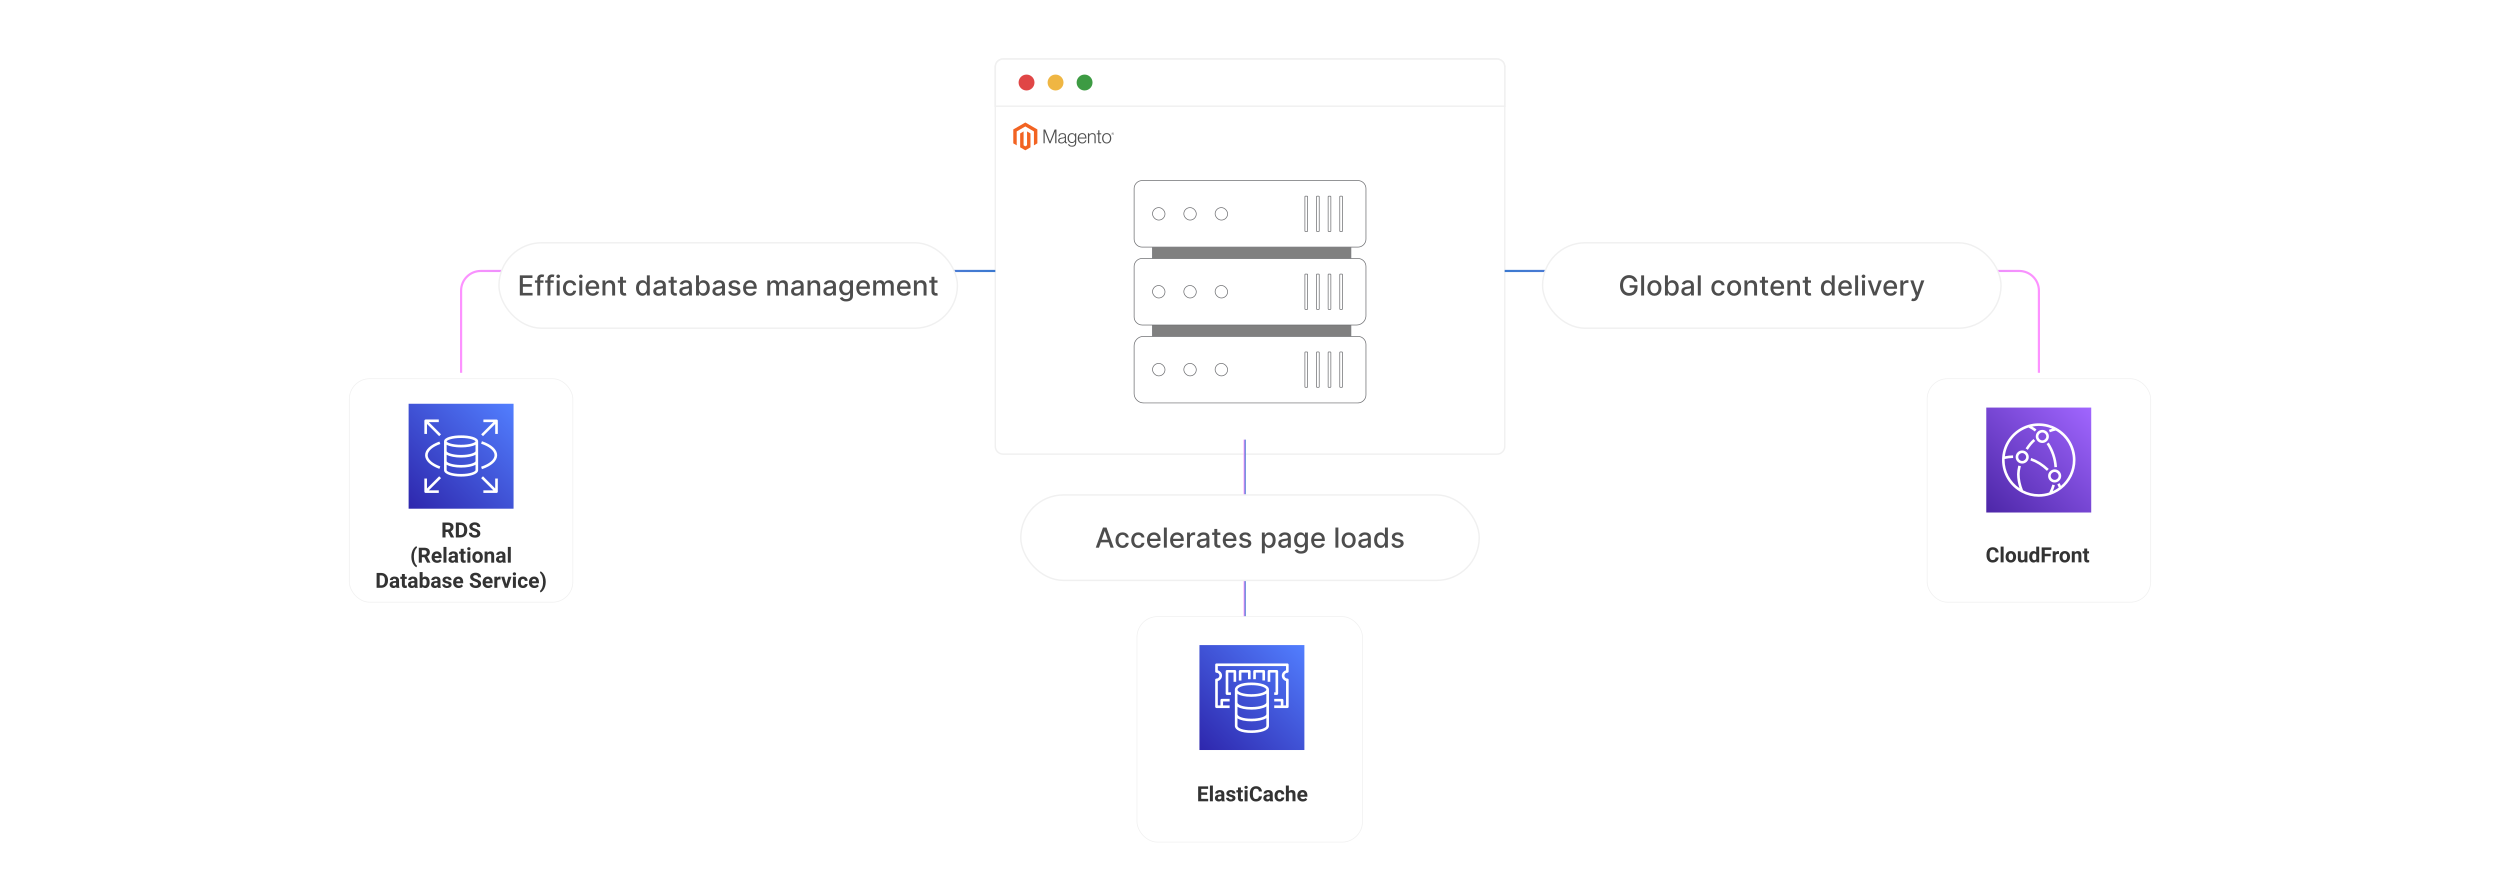 <?xml version="1.0" encoding="UTF-8"?><svg id="Layer_1" xmlns="http://www.w3.org/2000/svg" xmlns:xlink="http://www.w3.org/1999/xlink" viewBox="0 0 860 300"><defs><filter id="drop-shadow-7" filterUnits="userSpaceOnUse"><feOffset dx="0" dy="5"/><feGaussianBlur result="blur" stdDeviation="4"/><feFlood flood-color="#333" flood-opacity=".09"/><feComposite in2="blur" operator="in"/><feComposite in="SourceGraphic"/></filter><filter id="drop-shadow-8" filterUnits="userSpaceOnUse"><feOffset dx="0" dy="5"/><feGaussianBlur result="blur-2" stdDeviation="4"/><feFlood flood-color="#333" flood-opacity=".09"/><feComposite in2="blur-2" operator="in"/><feComposite in="SourceGraphic"/></filter><linearGradient id="New_Gradient_Swatch_copy_7" x1="158.239" y1="110.537" x2="342.386" y2="110.537" gradientUnits="userSpaceOnUse"><stop offset=".001" stop-color="#fd92ff"/><stop offset="1" stop-color="#3b79d0"/></linearGradient><linearGradient id="New_Gradient_Swatch_copy_7-2" x1="-198.968" y1="110.537" x2="-14.822" y2="110.537" gradientTransform="translate(502.793) rotate(-180) scale(1 -1)" xlink:href="#New_Gradient_Swatch_copy_7"/><linearGradient id="New_Gradient_Swatch_copy_7-3" x1="427.803" y1="200.641" x2="428.553" y2="200.641" xlink:href="#New_Gradient_Swatch_copy_7"/><filter id="drop-shadow-9" filterUnits="userSpaceOnUse"><feOffset dx="0" dy="5"/><feGaussianBlur result="blur-3" stdDeviation="4"/><feFlood flood-color="#333" flood-opacity=".09"/><feComposite in2="blur-3" operator="in"/><feComposite in="SourceGraphic"/></filter><linearGradient id="linear-gradient" x1="-1276.047" y1="-114.346" x2="-1275.596" y2="-113.895" gradientTransform="translate(102224.319 -8977.685) scale(80 -80)" gradientUnits="userSpaceOnUse"><stop offset="0" stop-color="#2e27ad"/><stop offset="1" stop-color="#527fff"/></linearGradient><filter id="drop-shadow-10" filterUnits="userSpaceOnUse"><feOffset dx="0" dy="5"/><feGaussianBlur result="blur-4" stdDeviation="4"/><feFlood flood-color="#333" flood-opacity=".09"/><feComposite in2="blur-4" operator="in"/><feComposite in="SourceGraphic"/></filter><linearGradient id="linear-gradient-2" x1="-1269.263" y1="-114.362" x2="-1268.812" y2="-113.911" gradientTransform="translate(102224.319 -8977.685) scale(80 -80)" gradientUnits="userSpaceOnUse"><stop offset="0" stop-color="#4d27a8"/><stop offset="1" stop-color="#a166ff"/></linearGradient><filter id="drop-shadow-11" filterUnits="userSpaceOnUse"><feOffset dx="0" dy="5"/><feGaussianBlur result="blur-5" stdDeviation="4"/><feFlood flood-color="#333" flood-opacity=".09"/><feComposite in2="blur-5" operator="in"/><feComposite in="SourceGraphic"/></filter><linearGradient id="linear-gradient-3" x1="-1381.271" y1="269.741" x2="-1380.82" y2="270.193" gradientTransform="translate(110914.319 21832.315) scale(80 -80)" xlink:href="#linear-gradient"/><filter id="drop-shadow-12" filterUnits="userSpaceOnUse"><feOffset dx="0" dy="5"/><feGaussianBlur result="blur-6" stdDeviation="4"/><feFlood flood-color="#333" flood-opacity=".09"/><feComposite in2="blur-6" operator="in"/><feComposite in="SourceGraphic"/></filter><filter id="drop-shadow-13" filterUnits="userSpaceOnUse"><feOffset dx="0" dy="5"/><feGaussianBlur result="blur-7" stdDeviation="4"/><feFlood flood-color="#333" flood-opacity=".09"/><feComposite in2="blur-7" operator="in"/><feComposite in="SourceGraphic"/></filter><filter id="drop-shadow-14" filterUnits="userSpaceOnUse"><feOffset dx="0" dy="5"/><feGaussianBlur result="blur-8" stdDeviation="4"/><feFlood flood-color="#333" flood-opacity=".09"/><feComposite in2="blur-8" operator="in"/><feComposite in="SourceGraphic"/></filter></defs><rect y="0" width="860" height="300" rx="5" ry="5" fill="#fff" stroke-width="0"/><g filter="url(#drop-shadow-7)"><path d="M517.639,17.989v130.558c0,1.48-1.196,2.68-2.676,2.68h-169.898c-1.48,0-2.68-1.2-2.68-2.68V17.989c0-.742.302-1.411.785-1.895.12-.124.255-.233.396-.327.425-.291.942-.458,1.498-.458h169.898c.556,0,1.069.167,1.494.458.004.004.004,0,.004,0,.142.095.273.204.393.327.062.058.12.124.174.189.109.131.204.273.287.425.207.378.324.815.324,1.28Z" fill="#fff" stroke="#f0f0f0" stroke-miterlimit="10" stroke-width=".5"/><path d="M517.641,17.99v13.55h-175.254v-13.55c0-1.484,1.2-2.678,2.678-2.678h169.898c1.478,0,2.678,1.194,2.678,2.678Z" fill="#fff" stroke="#f0f0f0" stroke-miterlimit="10" stroke-width=".5"/><circle cx="353.128" cy="23.387" r="2.735" fill="#e04646" stroke-width="0"/><circle cx="363.11" cy="23.387" r="2.735" fill="#efb643" stroke-width="0"/><circle cx="373.093" cy="23.387" r="2.735" fill="#3d9b43" stroke-width="0"/><polygon points="352.715 37.136 348.567 39.53 348.567 44.313 349.752 44.997 349.743 40.214 352.707 38.503 355.671 40.214 355.671 44.995 356.855 44.313 356.855 39.526 352.715 37.136" fill="#f26322" stroke-width="0"/><polygon points="353.303 44.996 352.711 45.34 352.116 44.999 352.116 40.214 350.933 40.897 350.935 45.681 352.71 46.706 354.487 45.681 354.487 40.897 353.303 40.214 353.303 44.996" fill="#f26322" stroke-width="0"/><path d="M359.567,39.56l1.628,4.113h.014l1.589-4.113h.62v4.713h-.428v-4.107h-.014c-.022.074-.046.149-.072.224-.022.062-.048.13-.076.204-.028.075-.054.145-.075.211l-1.365,3.469h-.389l-1.378-3.467c-.026-.062-.053-.129-.079-.201-.026-.072-.051-.142-.073-.208-.026-.079-.053-.157-.079-.231h-.014v4.107h-.406v-4.713h.6Z" fill="#4d4d4d" stroke-width="0"/><path d="M364.662,44.293c-.128-.035-.248-.096-.352-.178-.099-.079-.18-.181-.234-.297-.058-.118-.086-.257-.086-.415,0-.202.038-.367.112-.494.073-.127.178-.231.303-.306.128-.076.276-.135.445-.174.179-.041.36-.072.543-.092.167-.018.309-.037.425-.056s.211-.046.283-.076.125-.071.158-.122c.032-.051.049-.12.049-.208v-.066c0-.233-.07-.406-.211-.517s-.343-.168-.606-.168c-.607,0-.926.253-.956.759h-.402c.022-.329.144-.594.366-.791.222-.198.552-.297.992-.297.373,0,.668.083.883.248.215.165.323.435.323.808v1.852c0,.101.019.174.056.221.038.046.094.071.168.076.023,0,.046-.002.069-.006.024-.004.051-.011.083-.02h.02v.297c-.037.015-.073.027-.112.037-.054.013-.11.018-.165.017-.149,0-.268-.039-.356-.116-.089-.077-.137-.2-.145-.366v-.072h-.018c-.053.072-.112.141-.174.205-.074.074-.157.139-.248.191-.106.061-.218.107-.337.138-.128.035-.273.053-.435.052-.149.001-.298-.019-.441-.061M365.667,43.934c.143-.06.262-.135.359-.228.184-.172.288-.414.29-.666v-.613c-.11.062-.243.109-.399.142s-.318.061-.485.083c-.145.022-.279.045-.402.069s-.23.062-.32.115c-.089.051-.163.125-.214.214-.053.09-.079.208-.079.353,0,.118.021.217.063.297.039.076.096.141.165.191.072.05.154.085.24.102.095.02.193.03.29.029.185,0,.348-.029.491-.089" fill="#4d4d4d" stroke-width="0"/><path d="M367.793,45.214c-.229-.169-.358-.381-.389-.636h.395c.035.198.142.34.32.425s.39.129.636.129c.365,0,.634-.087.808-.26s.26-.412.26-.716v-.54h-.02c-.128.193-.275.34-.442.441s-.38.151-.64.151c-.225,0-.426-.042-.606-.125-.178-.082-.336-.201-.462-.349-.128-.149-.226-.328-.294-.537s-.102-.439-.102-.689c0-.277.04-.521.118-.735s.184-.392.317-.537c.129-.142.287-.255.465-.329.179-.074.37-.113.563-.112.263,0,.481.054.652.162s.315.254.428.438h.02v-.529h.404v3.276c0,.377-.106.683-.317.916-.259.273-.64.409-1.14.409-.422,0-.747-.085-.976-.253M369.58,43.488c.181-.251.271-.58.271-.989,0-.202-.022-.387-.066-.554-.044-.167-.112-.311-.205-.432-.091-.12-.21-.216-.346-.28-.139-.066-.3-.099-.485-.099-.339,0-.601.125-.788.375s-.28.584-.28,1.002c-.001.181.021.362.066.537.044.164.11.307.198.428.086.119.199.216.329.283.132.068.287.102.468.102.377,0,.656-.125.838-.375" fill="#4d4d4d" stroke-width="0"/><path d="M371.643,44.224c-.192-.086-.363-.214-.497-.375-.134-.16-.236-.349-.306-.568s-.106-.455-.106-.709c0-.255.038-.491.112-.709s.179-.406.312-.566c.133-.16.3-.288.488-.376.191-.09.406-.135.643-.135.273,0,.502.051.689.155.183.099.339.242.455.415.116.173.199.372.248.597.048.228.073.46.072.692h-2.597c.003.182.03.363.083.537.046.156.119.302.217.432.095.124.218.224.359.29.145.07.315.106.508.106.285,0,.507-.069.663-.208.156-.139.267-.324.332-.557h.396c-.074.339-.229.609-.462.811s-.543.303-.929.303c-.255,0-.482-.045-.679-.135M373.252,41.85c-.044-.147-.108-.275-.191-.383-.085-.109-.192-.195-.317-.254-.128-.062-.279-.092-.455-.092s-.328.03-.459.092c-.131.059-.247.145-.34.254-.095.113-.169.241-.221.379-.056.153-.093.312-.109.474h2.162c-.003-.16-.027-.318-.072-.471" fill="#4d4d4d" stroke-width="0"/><path d="M374.669,40.865v.52h.014c.117-.173.271-.319.452-.425.187-.112.416-.168.689-.168.317,0,.577.091.782.274s.307.445.306.788v2.42h-.409v-2.381c0-.259-.069-.449-.208-.571-.139-.121-.329-.182-.571-.181-.14-.001-.278.024-.409.073-.123.046-.237.114-.337.201-.096.085-.174.189-.228.306-.055.122-.084.255-.083.389v2.163h-.408v-3.409h.409Z" fill="#4d4d4d" stroke-width="0"/><path d="M377.965,44.158c-.118-.095-.178-.252-.178-.471v-2.485h-.514v-.337h.514v-1.048h.409v1.048h.633v.337h-.633v2.419c0,.123.027.208.083.254.055.046.137.069.247.069.05,0,.099-.006.148-.017.042-.008.083-.021.122-.037h.02v.349c-.121.041-.249.061-.376.06-.198,0-.356-.047-.474-.141" fill="#4d4d4d" stroke-width="0"/><path d="M380.038,44.224c-.191-.087-.362-.215-.497-.376-.137-.16-.241-.349-.314-.566s-.109-.454-.109-.709.037-.491.109-.709.177-.406.314-.568c.136-.161.306-.288.497-.376.195-.09.417-.135.663-.135s.466.045.659.135c.19.088.358.216.494.376.137.16.239.349.309.568.07.218.104.455.106.709,0,.255-.035.491-.106.709s-.173.406-.309.566-.304.288-.494.376c-.193.09-.413.135-.659.135s-.467-.045-.663-.135M381.202,43.904c.143-.073.268-.179.363-.309.097-.132.169-.285.217-.462.097-.367.097-.753,0-1.12-.048-.177-.12-.33-.217-.462-.095-.131-.22-.236-.363-.309-.145-.075-.311-.113-.501-.112s-.357.038-.505.112c-.143.074-.267.18-.363.309-.099.132-.172.285-.221.462-.096.367-.096.753,0,1.12.048.176.121.329.221.462.096.13.221.235.363.309.143.074.311.112.505.112s.36-.038.501-.112" fill="#4d4d4d" stroke-width="0"/><path d="M382.792,41.431c-.253,0-.428-.176-.428-.438s.18-.44.428-.44.429.178.429.44-.18.438-.429.438M382.792,40.604c-.204,0-.367.14-.367.389s.162.387.367.387.369-.14.369-.387-.164-.389-.369-.389M382.918,41.228l-.145-.208h-.047v.201h-.084v-.487h.147c.101,0,.169.051.169.142,0,.07-.038.115-.098.134l.14.199-.083.02ZM382.791,40.811h-.065v.143h.061c.054,0,.089-.023.089-.072s-.03-.072-.085-.071" fill="#4d4d4d" stroke-width="0"/></g><g filter="url(#drop-shadow-8)"><path d="M464.703,76.519v53.57c0,.499-.379.921-.886,1.05-.107.029-.219.043-.331.043h-65.804c-.672,0-1.222-.489-1.222-1.093v-53.57c0-.599.549-1.089,1.222-1.089h65.804c.667,0,1.216.489,1.216,1.089Z" fill="gray" stroke="#6d6e71" stroke-miterlimit="10" stroke-width=".249"/><path d="M469.889,59.884v17.349c0,1.526-1.249,2.775-2.775,2.775h-74.195c-1.529,0-2.78-1.251-2.78-2.78v-17.338c0-1.529,1.251-2.78,2.78-2.78h74.195c1.526,0,2.775,1.249,2.775,2.775Z" fill="#fff" stroke="#6d6e71" stroke-miterlimit="10" stroke-width=".249"/><rect x="396.462" y="66.413" width="4.295" height="4.295" rx="2.148" ry="2.148" fill="#fff" stroke="#6d6e71" stroke-miterlimit="10" stroke-width=".249"/><rect x="407.233" y="66.413" width="4.295" height="4.295" rx="2.148" ry="2.148" fill="#fff" stroke="#6d6e71" stroke-miterlimit="10" stroke-width=".249"/><rect x="418.005" y="66.413" width="4.295" height="4.295" rx="2.148" ry="2.148" fill="#fff" stroke="#6d6e71" stroke-miterlimit="10" stroke-width=".249"/><rect x="448.885" y="62.483" width=".932" height="12.157" rx=".148" ry=".148" fill="#fff" stroke="#6d6e71" stroke-miterlimit="10" stroke-width=".249"/><rect x="452.883" y="62.483" width=".932" height="12.157" rx=".148" ry=".148" fill="#fff" stroke="#6d6e71" stroke-miterlimit="10" stroke-width=".249"/><rect x="456.881" y="62.483" width=".932" height="12.157" rx=".148" ry=".148" fill="#fff" stroke="#6d6e71" stroke-miterlimit="10" stroke-width=".249"/><rect x="460.88" y="62.483" width=".932" height="12.157" rx=".148" ry=".148" fill="#fff" stroke="#6d6e71" stroke-miterlimit="10" stroke-width=".249"/><path d="M469.888,86.686v16.882c0,.132-.008.265-.023.393-.195,1.599-1.567,2.847-3.217,2.847h-73.73c-1.527,0-2.777-1.25-2.777-2.777v-17.345c0-1.527,1.25-2.777,2.777-2.777h74.193c1.527,0,2.777,1.25,2.777,2.777Z" fill="#fff" stroke="#6d6e71" stroke-miterlimit="10" stroke-width=".249"/><rect x="396.462" y="93.213" width="4.295" height="4.295" rx="2.148" ry="2.148" fill="#fff" stroke="#6d6e71" stroke-miterlimit="10" stroke-width=".249"/><rect x="407.233" y="93.213" width="4.295" height="4.295" rx="2.148" ry="2.148" fill="#fff" stroke="#6d6e71" stroke-miterlimit="10" stroke-width=".249"/><rect x="418.005" y="93.213" width="4.295" height="4.295" rx="2.148" ry="2.148" fill="#fff" stroke="#6d6e71" stroke-miterlimit="10" stroke-width=".249"/><rect x="448.885" y="89.282" width=".932" height="12.157" rx=".148" ry=".148" fill="#fff" stroke="#6d6e71" stroke-miterlimit="10" stroke-width=".249"/><rect x="452.883" y="89.282" width=".932" height="12.157" rx=".148" ry=".148" fill="#fff" stroke="#6d6e71" stroke-miterlimit="10" stroke-width=".249"/><rect x="456.881" y="89.282" width=".932" height="12.157" rx=".148" ry=".148" fill="#fff" stroke="#6d6e71" stroke-miterlimit="10" stroke-width=".249"/><rect x="460.88" y="89.282" width=".932" height="12.157" rx=".148" ry=".148" fill="#fff" stroke="#6d6e71" stroke-miterlimit="10" stroke-width=".249"/><path d="M469.889,113.487v17.343c0,1.529-1.251,2.78-2.78,2.78h-73.727c-.203,0-.395-.016-.587-.059-1.504-.272-2.657-1.606-2.657-3.185v-16.416c0-.907.379-1.729.987-2.316.582-.571,1.382-.923,2.257-.923h73.732c1.526,0,2.775,1.249,2.775,2.775Z" fill="#fff" stroke="#6d6e71" stroke-miterlimit="10" stroke-width=".249"/><rect x="396.462" y="120.011" width="4.295" height="4.295" rx="2.148" ry="2.148" fill="#fff" stroke="#6d6e71" stroke-miterlimit="10" stroke-width=".249"/><rect x="407.233" y="120.011" width="4.295" height="4.295" rx="2.148" ry="2.148" fill="#fff" stroke="#6d6e71" stroke-miterlimit="10" stroke-width=".249"/><rect x="418.005" y="120.011" width="4.295" height="4.295" rx="2.148" ry="2.148" fill="#fff" stroke="#6d6e71" stroke-miterlimit="10" stroke-width=".249"/><rect x="448.885" y="116.081" width=".932" height="12.157" rx=".148" ry=".148" fill="#fff" stroke="#6d6e71" stroke-miterlimit="10" stroke-width=".249"/><rect x="452.883" y="116.081" width=".932" height="12.157" rx=".148" ry=".148" fill="#fff" stroke="#6d6e71" stroke-miterlimit="10" stroke-width=".249"/><rect x="456.881" y="116.081" width=".932" height="12.157" rx=".148" ry=".148" fill="#fff" stroke="#6d6e71" stroke-miterlimit="10" stroke-width=".249"/><rect x="460.88" y="116.081" width=".932" height="12.157" rx=".148" ry=".148" fill="#fff" stroke="#6d6e71" stroke-miterlimit="10" stroke-width=".249"/></g><path d="M342.386,93.213h-176.997c-3.741,0-6.774,3.033-6.774,6.774v28.251" fill="none" stroke="url(#New_Gradient_Swatch_copy_7)" stroke-miterlimit="10" stroke-width=".75"/><path d="M517.614,93.213h176.997c3.741,0,6.774,3.033,6.774,6.774v28.251" fill="none" stroke="url(#New_Gradient_Swatch_copy_7-2)" stroke-miterlimit="10" stroke-width=".75"/><line x1="428.178" y1="151.227" x2="428.178" y2="250.054" fill="none" stroke="url(#New_Gradient_Swatch_copy_7-3)" stroke-miterlimit="10" stroke-width=".75"/><g filter="url(#drop-shadow-9)"><rect x="120.172" y="125.273" width="76.885" height="76.885" rx="7.002" ry="7.002" fill="#fff" stroke="#f0f0f0" stroke-miterlimit="10" stroke-width=".256"/><path d="M154.104,178.008h-.843v1.879h-1.058v-5.133h1.907c.606,0,1.074.135,1.403.405s.494.652.494,1.145c0,.351-.076.643-.228.876-.152.234-.382.421-.69.559l1.11,2.098v.05h-1.135l-.963-1.879ZM153.262,177.151h.854c.266,0,.471-.068.617-.203.145-.135.219-.321.219-.559,0-.242-.069-.433-.207-.571-.137-.139-.348-.208-.633-.208h-.85v1.541Z" fill="#333" stroke-width="0"/><path d="M156.811,179.887v-5.133h1.58c.451,0,.855.102,1.211.305.355.203.634.492.833.867.2.375.3.801.3,1.278v.236c0,.477-.098.901-.294,1.272s-.474.659-.83.863c-.357.205-.761.309-1.21.31h-1.59ZM157.869,175.61v3.427h.512c.413,0,.73-.135.948-.405s.33-.657.335-1.16v-.272c0-.521-.108-.917-.324-1.187-.217-.269-.532-.403-.948-.403h-.522Z" fill="#333" stroke-width="0"/><path d="M164.166,178.54c0-.2-.07-.353-.212-.46-.141-.107-.395-.22-.761-.339-.367-.118-.657-.235-.871-.351-.583-.315-.874-.739-.874-1.272,0-.277.078-.524.234-.742s.38-.388.673-.51.621-.183.985-.183c.367,0,.693.066.981.199.286.133.509.32.668.561.158.242.238.518.238.825h-1.059c0-.235-.073-.418-.222-.548-.148-.131-.356-.196-.624-.196-.259,0-.459.055-.603.164s-.215.254-.215.432c0,.167.084.308.252.42.168.113.415.219.742.317.602.181,1.04.405,1.315.673.275.269.413.603.413,1.002,0,.444-.169.792-.505,1.045s-.788.379-1.357.379c-.395,0-.754-.072-1.078-.217s-.572-.343-.742-.594c-.171-.252-.256-.543-.256-.874h1.062c0,.566.338.85,1.015.85.252,0,.448-.052.589-.153.142-.102.212-.245.212-.429Z" fill="#333" stroke-width="0"/><path d="M141.505,186.464c0-.538.071-1.051.215-1.537s.354-.917.635-1.292c.279-.375.583-.636.909-.781l.197.55c-.343.254-.611.646-.804,1.178s-.289,1.151-.289,1.861v.109c0,.712.096,1.335.286,1.868.19.534.459.933.807,1.195l-.197.54c-.319-.144-.617-.398-.894-.76-.276-.363-.487-.782-.633-1.257s-.224-.971-.232-1.488v-.186Z" fill="#333" stroke-width="0"/><path d="M145.961,186.672h-.843v1.879h-1.058v-5.133h1.907c.606,0,1.074.135,1.403.405s.494.652.494,1.145c0,.351-.076.643-.228.876-.152.234-.382.421-.69.559l1.11,2.098v.05h-1.135l-.963-1.879ZM145.118,185.815h.854c.266,0,.471-.068.617-.203.145-.135.219-.321.219-.559,0-.242-.069-.433-.207-.571-.137-.139-.348-.208-.633-.208h-.85v1.541Z" fill="#333" stroke-width="0"/><path d="M150.357,188.621c-.56,0-1.016-.171-1.366-.515-.352-.343-.527-.8-.527-1.371v-.099c0-.384.074-.726.222-1.028.148-.302.358-.534.63-.697.272-.164.581-.245.929-.245.521,0,.933.164,1.232.493s.449.796.449,1.399v.416h-2.429c.032.249.132.449.298.6.165.15.375.226.629.226.393,0,.699-.143.92-.427l.501.56c-.153.217-.359.385-.62.506-.262.121-.551.182-.867.182ZM150.24,185.487c-.202,0-.365.068-.491.205s-.206.333-.242.588h1.418v-.081c-.005-.227-.066-.402-.184-.526s-.284-.185-.501-.185Z" fill="#333" stroke-width="0"/><path d="M153.579,188.551h-1.022v-5.415h1.022v5.415Z" fill="#333" stroke-width="0"/><path d="M156.628,188.551c-.047-.092-.081-.206-.102-.342-.247.274-.568.412-.963.412-.374,0-.684-.107-.929-.324-.246-.216-.369-.488-.369-.817,0-.404.15-.715.45-.931.3-.217.732-.326,1.299-.328h.469v-.219c0-.177-.045-.317-.136-.423-.09-.106-.233-.159-.428-.159-.172,0-.307.041-.404.124-.098.082-.146.194-.146.338h-1.019c0-.221.068-.425.205-.613.136-.188.328-.335.578-.442.249-.106.528-.16.839-.16.47,0,.843.118,1.119.354.276.235.414.567.414.995v1.653c.002.362.053.637.151.822v.06h-1.029ZM155.785,187.842c.15,0,.289-.033.416-.101.127-.066.222-.156.282-.27v-.655h-.381c-.51,0-.781.176-.815.528l-.003.06c0,.127.044.231.134.314.089.082.212.123.366.123Z" fill="#333" stroke-width="0"/><path d="M159.509,183.799v.938h.652v.747h-.652v1.904c0,.141.026.242.081.303.054.061.157.092.31.092.113,0,.213-.008.3-.024v.771c-.199.061-.405.092-.616.092-.715,0-1.079-.36-1.094-1.082v-2.056h-.557v-.747h.557v-.938h1.02Z" fill="#333" stroke-width="0"/><path d="M160.72,183.749c0-.152.052-.278.154-.377.102-.099.241-.148.417-.148.174,0,.312.05.416.148s.155.225.155.377c0,.155-.052.282-.157.381-.104.099-.242.148-.414.148-.171,0-.31-.05-.414-.148s-.157-.226-.157-.381ZM161.804,188.551h-1.022v-3.814h1.022v3.814Z" fill="#333" stroke-width="0"/><path d="M162.484,186.608c0-.379.073-.716.219-1.012s.355-.525.629-.688c.274-.162.592-.243.954-.243.515,0,.935.157,1.261.472.325.315.507.743.544,1.284l.008.261c0,.585-.164,1.055-.49,1.408-.327.353-.766.53-1.315.53s-.988-.176-1.316-.528-.492-.832-.492-1.438v-.046ZM163.504,186.681c0,.362.067.64.204.831.136.192.331.288.585.288.247,0,.44-.095.578-.284s.208-.492.208-.909c0-.355-.069-.631-.208-.826s-.334-.293-.585-.293c-.249,0-.442.097-.578.291-.137.194-.204.495-.204.902Z" fill="#333" stroke-width="0"/><path d="M167.663,184.736l.031.44c.273-.341.639-.511,1.097-.511.404,0,.705.118.902.355.198.237.299.593.304,1.065v2.464h-1.019v-2.439c0-.217-.048-.373-.142-.471s-.25-.146-.469-.146c-.287,0-.502.122-.645.367v2.689h-1.019v-3.814h.959Z" fill="#333" stroke-width="0"/><path d="M172.979,188.551c-.047-.092-.081-.206-.102-.342-.247.274-.568.412-.963.412-.374,0-.684-.107-.929-.324-.246-.216-.369-.488-.369-.817,0-.404.15-.715.45-.931.3-.217.732-.326,1.299-.328h.469v-.219c0-.177-.045-.317-.136-.423-.09-.106-.233-.159-.428-.159-.172,0-.307.041-.404.124-.098.082-.146.194-.146.338h-1.019c0-.221.068-.425.205-.613.136-.188.328-.335.578-.442.249-.106.528-.16.839-.16.47,0,.843.118,1.119.354.276.235.414.567.414.995v1.653c.002.362.053.637.151.822v.06h-1.029ZM172.137,187.842c.15,0,.289-.033.416-.101.127-.066.222-.156.282-.27v-.655h-.381c-.51,0-.781.176-.815.528l-.003.06c0,.127.044.231.134.314.089.082.212.123.366.123Z" fill="#333" stroke-width="0"/><path d="M175.716,188.551h-1.022v-5.415h1.022v5.415Z" fill="#333" stroke-width="0"/><path d="M129.554,197.215v-5.133h1.58c.451,0,.855.102,1.211.305.355.203.634.492.833.867.2.375.3.801.3,1.278v.236c0,.477-.098.901-.294,1.272s-.474.659-.83.863c-.357.205-.761.309-1.21.31h-1.59ZM130.612,192.938v3.427h.512c.413,0,.73-.135.948-.405s.33-.657.335-1.16v-.272c0-.521-.108-.917-.324-1.187-.217-.269-.532-.403-.948-.403h-.522Z" fill="#333" stroke-width="0"/><path d="M136.39,197.215c-.047-.092-.081-.206-.102-.342-.247.274-.568.412-.963.412-.374,0-.684-.107-.929-.324-.246-.216-.369-.488-.369-.817,0-.404.15-.715.45-.931.3-.217.732-.326,1.299-.328h.469v-.219c0-.177-.045-.317-.136-.423-.09-.106-.233-.159-.428-.159-.172,0-.307.041-.404.124-.098.082-.146.194-.146.338h-1.019c0-.221.068-.425.205-.613.136-.188.328-.335.578-.442.249-.106.528-.16.839-.16.47,0,.843.118,1.119.354.276.235.414.567.414.995v1.653c.002.362.053.637.151.822v.06h-1.029ZM135.548,196.506c.15,0,.289-.033.416-.101.127-.066.222-.156.282-.27v-.655h-.381c-.51,0-.781.176-.815.528l-.003.06c0,.127.044.231.134.314.089.082.212.123.366.123Z" fill="#333" stroke-width="0"/><path d="M139.271,192.463v.938h.652v.747h-.652v1.904c0,.141.026.242.081.303.054.061.157.092.31.092.113,0,.213-.008.3-.024v.771c-.199.061-.405.092-.616.092-.715,0-1.079-.36-1.094-1.082v-2.056h-.557v-.747h.557v-.938h1.02Z" fill="#333" stroke-width="0"/><path d="M142.701,197.215c-.047-.092-.081-.206-.102-.342-.247.274-.568.412-.963.412-.374,0-.684-.107-.929-.324-.246-.216-.369-.488-.369-.817,0-.404.15-.715.45-.931.3-.217.732-.326,1.299-.328h.469v-.219c0-.177-.045-.317-.136-.423-.09-.106-.233-.159-.428-.159-.172,0-.307.041-.404.124-.098.082-.146.194-.146.338h-1.019c0-.221.068-.425.205-.613.136-.188.328-.335.578-.442.249-.106.528-.16.839-.16.47,0,.843.118,1.119.354.276.235.414.567.414.995v1.653c.002.362.053.637.151.822v.06h-1.029ZM141.858,196.506c.15,0,.289-.033.416-.101.127-.066.222-.156.282-.27v-.655h-.381c-.51,0-.781.176-.815.528l-.003.06c0,.127.044.231.134.314.089.082.212.123.366.123Z" fill="#333" stroke-width="0"/><path d="M147.799,195.343c0,.611-.13,1.088-.391,1.43s-.625.513-1.093.513c-.414,0-.744-.158-.991-.476l-.046.405h-.916v-5.415h1.019v1.942c.235-.274.544-.412.927-.412.466,0,.831.171,1.095.513.265.342.397.823.397,1.443v.057ZM146.78,195.268c0-.385-.06-.667-.184-.844-.122-.178-.304-.267-.546-.267-.324,0-.548.133-.67.398v1.506c.125.268.351.401.677.401.329,0,.545-.162.648-.486.05-.155.074-.392.074-.709Z" fill="#333" stroke-width="0"/><path d="M150.637,197.215c-.047-.092-.081-.206-.102-.342-.247.274-.568.412-.963.412-.374,0-.684-.107-.929-.324-.246-.216-.369-.488-.369-.817,0-.404.15-.715.45-.931.3-.217.732-.326,1.299-.328h.469v-.219c0-.177-.045-.317-.136-.423-.09-.106-.233-.159-.428-.159-.172,0-.307.041-.404.124-.098.082-.146.194-.146.338h-1.019c0-.221.068-.425.205-.613.136-.188.328-.335.578-.442.249-.106.528-.16.839-.16.47,0,.843.118,1.119.354.276.235.414.567.414.995v1.653c.002.362.053.637.151.822v.06h-1.029ZM149.794,196.506c.15,0,.289-.033.416-.101.127-.066.222-.156.282-.27v-.655h-.381c-.51,0-.781.176-.815.528l-.003.06c0,.127.044.231.134.314.089.082.212.123.366.123Z" fill="#333" stroke-width="0"/><path d="M154.363,196.161c0-.125-.061-.223-.185-.295-.124-.071-.321-.136-.595-.192-.907-.19-1.36-.575-1.36-1.156,0-.338.141-.621.421-.848.281-.227.648-.34,1.102-.34.484,0,.872.114,1.162.342s.435.524.435.889h-1.02c0-.146-.047-.267-.141-.361-.094-.096-.241-.144-.44-.144-.172,0-.305.039-.398.117-.094.077-.142.176-.142.296,0,.112.054.204.161.273.106.069.287.129.541.18.254.05.468.107.642.171.538.197.808.539.808,1.025,0,.348-.149.63-.448.845s-.684.322-1.156.322c-.319,0-.604-.057-.852-.171s-.442-.271-.583-.469c-.142-.198-.212-.413-.212-.644h.966c.01.182.076.319.201.416s.291.144.501.144c.194,0,.342-.037.442-.111.1-.073.149-.171.149-.29Z" fill="#333" stroke-width="0"/><path d="M157.765,197.285c-.56,0-1.016-.171-1.366-.515-.352-.343-.527-.8-.527-1.371v-.099c0-.384.074-.726.222-1.028.148-.302.358-.534.63-.697.272-.164.581-.245.929-.245.521,0,.933.164,1.232.493s.449.796.449,1.399v.416h-2.429c.032.249.132.449.298.6.165.15.375.226.629.226.393,0,.699-.143.92-.427l.501.56c-.153.217-.359.385-.62.506-.262.121-.551.182-.867.182ZM157.648,194.151c-.202,0-.365.068-.491.205s-.206.333-.242.588h1.418v-.081c-.005-.227-.066-.402-.184-.526s-.284-.185-.501-.185Z" fill="#333" stroke-width="0"/><path d="M164.439,195.868c0-.2-.07-.353-.212-.46-.141-.107-.395-.22-.761-.339-.367-.118-.657-.235-.871-.351-.583-.315-.874-.739-.874-1.272,0-.277.078-.524.234-.742s.38-.388.673-.51.621-.183.985-.183c.367,0,.693.066.981.199.286.133.509.32.668.561.158.242.238.518.238.825h-1.059c0-.235-.073-.418-.222-.548-.148-.131-.356-.196-.624-.196-.259,0-.459.055-.603.164s-.215.254-.215.432c0,.167.084.308.252.42.168.113.415.219.742.317.602.181,1.04.405,1.315.673.275.269.413.603.413,1.002,0,.444-.169.792-.505,1.045s-.788.379-1.357.379c-.395,0-.754-.072-1.078-.217s-.572-.343-.742-.594c-.171-.252-.256-.543-.256-.874h1.062c0,.566.338.85,1.015.85.252,0,.448-.052.589-.153.142-.102.212-.245.212-.429Z" fill="#333" stroke-width="0"/><path d="M167.905,197.285c-.56,0-1.016-.171-1.366-.515-.352-.343-.527-.8-.527-1.371v-.099c0-.384.074-.726.222-1.028.148-.302.358-.534.63-.697.272-.164.581-.245.929-.245.521,0,.933.164,1.232.493s.449.796.449,1.399v.416h-2.429c.032.249.132.449.298.6.165.15.375.226.629.226.393,0,.699-.143.92-.427l.501.56c-.153.217-.359.385-.62.506-.262.121-.551.182-.867.182ZM167.788,194.151c-.202,0-.365.068-.491.205s-.206.333-.242.588h1.418v-.081c-.005-.227-.066-.402-.184-.526s-.284-.185-.501-.185Z" fill="#333" stroke-width="0"/><path d="M172.195,194.355c-.139-.019-.262-.028-.367-.028-.386,0-.638.131-.758.392v2.496h-1.019v-3.814h.962l.028.455c.205-.351.488-.525.85-.525.113,0,.219.015.317.046l-.014.98Z" fill="#333" stroke-width="0"/><path d="M174.177,195.971l.708-2.57h1.065l-1.287,3.814h-.973l-1.287-3.814h1.065l.709,2.57Z" fill="#333" stroke-width="0"/><path d="M176.389,192.413c0-.152.052-.278.154-.377.102-.099.241-.148.417-.148.174,0,.312.05.416.148s.155.225.155.377c0,.155-.052.282-.157.381-.104.099-.242.148-.414.148-.171,0-.31-.05-.414-.148s-.157-.226-.157-.381ZM177.472,197.215h-1.022v-3.814h1.022v3.814Z" fill="#333" stroke-width="0"/><path d="M179.897,196.464c.189,0,.341-.052.459-.155.117-.103.178-.24.183-.412h.956c-.003.259-.073.495-.212.71s-.328.382-.569.501c-.241.118-.507.178-.799.178-.545,0-.976-.173-1.29-.519-.315-.347-.473-.826-.473-1.437v-.067c0-.588.156-1.057.469-1.406.312-.351.742-.525,1.287-.525.477,0,.859.136,1.147.407s.435.633.44,1.084h-.956c-.005-.198-.065-.36-.183-.484-.118-.124-.273-.185-.466-.185-.237,0-.417.086-.538.26-.121.173-.181.453-.181.842v.105c0,.394.06.676.18.848.119.172.302.258.546.258Z" fill="#333" stroke-width="0"/><path d="M183.833,197.285c-.56,0-1.016-.171-1.366-.515-.352-.343-.527-.8-.527-1.371v-.099c0-.384.074-.726.222-1.028.148-.302.358-.534.63-.697.272-.164.581-.245.929-.245.521,0,.933.164,1.232.493s.449.796.449,1.399v.416h-2.429c.032.249.132.449.298.6.165.15.375.226.629.226.393,0,.699-.143.92-.427l.501.56c-.153.217-.359.385-.62.506-.262.121-.551.182-.867.182ZM183.716,194.151c-.202,0-.365.068-.491.205s-.206.333-.242.588h1.418v-.081c-.005-.227-.066-.402-.184-.526s-.284-.185-.501-.185Z" fill="#333" stroke-width="0"/><path d="M187.735,195.209c0,.531-.077,1.042-.23,1.533-.153.491-.373.925-.659,1.301-.287.376-.594.635-.92.776l-.198-.54c.334-.251.598-.639.79-1.163s.293-1.127.3-1.809v-.186c0-.703-.096-1.322-.287-1.858s-.459-.938-.803-1.205l.198-.54c.319.139.62.391.904.755.283.364.503.788.659,1.272s.237.986.245,1.505v.159Z" fill="#333" stroke-width="0"/><g id="Icon-Architecture_64_Arch_Amazon-RDS_64"><g id="Icon-Architecture-BG_64_Database"><rect id="Rectangle" x="140.564" y="133.893" width="36.1" height="36.1" fill="url(#linear-gradient)" stroke-width="0"/></g><path id="Amazon-RDS_Icon_64_Squid" d="M147.52,140.211l4.194,4.194-.638.638-4.194-4.194v3.423h-.902v-4.513c0-.249.202-.451.451-.451h4.513v.902h-3.423ZM171.25,139.76v4.513h-.902v-3.423l-4.194,4.194-.638-.638,4.194-4.194h-3.423v-.902h4.513c.249,0,.451.202.451.451h0ZM170.347,159.615h.902v4.513c0,.249-.202.451-.451.451h-4.513v-.902h3.423l-4.194-4.194.638-.638,4.194,4.194v-3.423ZM170.121,151.588c0-1.498-1.729-2.977-4.625-3.958l.289-.855c3.329,1.127,5.239,2.881,5.239,4.813s-1.91,3.687-5.239,4.813l-.289-.855c2.897-.98,4.626-2.459,4.626-3.958h0ZM147.133,151.588c0,1.435,1.619,2.875,4.33,3.854l-.306.849c-3.131-1.129-4.926-2.843-4.926-4.702s1.796-3.573,4.926-4.702l.306.849c-2.712.979-4.33,2.419-4.33,3.854h0ZM151.713,159.483l-4.194,4.194h3.423v.902h-4.513c-.249,0-.451-.202-.451-.451v-4.513h.902v3.423l4.194-4.194.638.638ZM158.614,148.011c-3.225,0-4.964-.833-4.964-1.173,0-.341,1.739-1.173,4.964-1.173s4.964.833,4.964,1.173c0,.34-1.74,1.173-4.964,1.173h0ZM158.627,151.506c-3.087,0-4.977-.843-4.977-1.302v-2.193c1.111.613,3.083.903,4.964.903s3.852-.29,4.964-.903v2.193c0,.459-1.879,1.302-4.951,1.302h0ZM158.627,154.952c-3.087,0-4.977-.843-4.977-1.302v-2.22c1.097.645,3.042.979,4.977.979,1.924,0,3.858-.334,4.951-.977v2.217c0,.459-1.879,1.302-4.951,1.302h0ZM158.614,158.044c-3.212,0-4.964-.863-4.964-1.307v-1.861c1.097.645,3.042.979,4.977.979,1.924,0,3.858-.333,4.951-.977v1.859c0,.444-1.752,1.307-4.964,1.307h0ZM158.614,144.762c-2.825,0-5.866.649-5.866,2.076v9.899c0,1.45,2.951,2.209,5.866,2.209s5.866-.759,5.866-2.209v-9.899c0-1.426-3.041-2.076-5.866-2.076h0Z" fill="#fff" fill-rule="evenodd" stroke-width="0"/></g></g><g filter="url(#drop-shadow-10)"><rect x="662.943" y="125.273" width="76.885" height="76.885" rx="7.002" ry="7.002" fill="#fff" stroke="#f0f0f0" stroke-miterlimit="10" stroke-width=".256"/><path d="M687.539,186.736c-.04.553-.244.987-.612,1.305-.367.317-.853.476-1.454.476-.658,0-1.176-.222-1.553-.664-.377-.443-.566-1.052-.566-1.824v-.315c0-.493.087-.928.262-1.304.174-.377.422-.665.745-.866s.698-.301,1.127-.301c.592,0,1.069.158,1.431.476.362.317.571.763.628,1.336h-1.058c-.026-.331-.118-.571-.277-.721-.158-.149-.399-.224-.724-.224-.352,0-.617.126-.792.379-.175.252-.265.644-.27,1.176v.388c0,.555.084.96.252,1.216.168.257.433.385.795.385.327,0,.57-.075.731-.224.161-.149.253-.381.277-.693h1.058Z" fill="#333" stroke-width="0"/><path d="M689.241,188.446h-1.022v-5.415h1.022v5.415Z" fill="#333" stroke-width="0"/><path d="M689.922,186.504c0-.379.073-.716.219-1.012s.355-.525.629-.688c.274-.162.592-.243.954-.243.515,0,.935.157,1.261.472.325.315.507.743.544,1.284l.008.261c0,.585-.164,1.055-.49,1.408-.327.353-.766.53-1.315.53s-.988-.176-1.316-.528-.492-.832-.492-1.438v-.046ZM690.941,186.576c0,.362.067.64.204.831.136.192.331.288.585.288.247,0,.44-.095.578-.284s.208-.492.208-.909c0-.355-.069-.631-.208-.826s-.334-.293-.585-.293c-.249,0-.442.097-.578.291-.137.194-.204.495-.204.902Z" fill="#333" stroke-width="0"/><path d="M696.447,188.059c-.252.306-.6.458-1.044.458-.408,0-.721-.117-.935-.352-.215-.234-.325-.579-.33-1.033v-2.499h1.02v2.467c0,.398.181.597.543.597.345,0,.583-.12.712-.36v-2.703h1.022v3.814h-.959l-.028-.388Z" fill="#333" stroke-width="0"/><path d="M698.044,186.511c0-.595.134-1.068.4-1.421s.632-.528,1.095-.528c.371,0,.678.139.92.416v-1.946h1.022v5.415h-.92l-.05-.405c-.254.317-.58.476-.98.476-.449,0-.81-.177-1.081-.53s-.407-.846-.407-1.476ZM699.063,186.587c0,.357.061.632.186.822.124.19.306.286.543.286.315,0,.537-.133.666-.398v-1.508c-.127-.267-.347-.399-.659-.399-.491,0-.736.399-.736,1.197Z" fill="#333" stroke-width="0"/><path d="M705.427,186.349h-2.031v2.098h-1.058v-5.133h3.343v.856h-2.285v1.325h2.031v.854Z" fill="#333" stroke-width="0"/><path d="M708.279,185.587c-.139-.019-.262-.028-.367-.028-.386,0-.638.131-.758.392v2.496h-1.019v-3.814h.962l.028.455c.205-.351.488-.525.85-.525.113,0,.219.015.317.046l-.014.98Z" fill="#333" stroke-width="0"/><path d="M708.483,186.504c0-.379.073-.716.219-1.012s.355-.525.629-.688c.274-.162.592-.243.954-.243.515,0,.935.157,1.261.472.325.315.507.743.544,1.284l.008.261c0,.585-.164,1.055-.49,1.408-.327.353-.766.53-1.315.53s-.988-.176-1.316-.528-.492-.832-.492-1.438v-.046ZM709.503,186.576c0,.362.067.64.204.831.136.192.331.288.585.288.247,0,.44-.095.578-.284s.208-.492.208-.909c0-.355-.069-.631-.208-.826s-.334-.293-.585-.293c-.249,0-.442.097-.578.291-.137.194-.204.495-.204.902Z" fill="#333" stroke-width="0"/><path d="M713.662,184.632l.031.44c.273-.341.639-.511,1.097-.511.404,0,.705.118.902.355.198.237.299.593.304,1.065v2.464h-1.019v-2.439c0-.217-.048-.373-.142-.471s-.25-.146-.469-.146c-.287,0-.502.122-.645.367v2.689h-1.019v-3.814h.959Z" fill="#333" stroke-width="0"/><path d="M717.988,183.694v.938h.652v.747h-.652v1.904c0,.141.026.242.081.303.054.061.157.092.31.092.113,0,.213-.008.3-.024v.771c-.199.061-.405.092-.616.092-.715,0-1.079-.36-1.094-1.082v-2.056h-.557v-.747h.557v-.938h1.02Z" fill="#333" stroke-width="0"/><g id="Icon-Architecture_64_Arch_Amazon-CloudFront_64"><g id="Icon-Architecture-BG_64_Networking-Content-Delivery"><rect id="Rectangle-2" x="683.279" y="135.204" width="36.1" height="36.1" fill="url(#linear-gradient-2)" stroke-width="0"/></g><path id="Amazon-CloudFront_Icon_64_Squid" d="M708.154,158.725c0-.746-.607-1.354-1.354-1.354s-1.354.607-1.354,1.354.607,1.354,1.354,1.354,1.354-.607,1.354-1.354h0ZM709.056,158.725c0,1.244-1.012,2.256-2.256,2.256s-2.256-1.012-2.256-2.256,1.012-2.256,2.256-2.256,2.256,1.012,2.256,2.256h0ZM696.994,152.213c0-.746-.607-1.354-1.354-1.354-.747,0-1.354.607-1.354,1.354s.607,1.354,1.354,1.354c.746,0,1.354-.607,1.354-1.354h0ZM697.896,152.213c0,1.244-1.013,2.256-2.256,2.256s-2.256-1.012-2.256-2.256,1.012-2.256,2.256-2.256,2.256,1.012,2.256,2.256h0ZM701.208,145.135c0,.746.607,1.354,1.354,1.354.747,0,1.354-.607,1.354-1.354,0-.747-.607-1.354-1.354-1.354-.746,0-1.354.607-1.354,1.354h0ZM700.305,145.135c0-1.244,1.013-2.256,2.256-2.256s2.256,1.012,2.256,2.256-1.012,2.256-2.256,2.256-2.256-1.012-2.256-2.256h0ZM713.062,153.255c0-4.184-2.244-8.056-5.861-10.149-.648.131-1.276.31-2.058.593l-.307-.849c.408-.147.774-.266,1.126-.368-1.453-.627-3.031-.959-4.633-.959-.762,0-1.512.079-2.245.222.531.31,1.001.62,1.458.967l-.546.719c-.644-.488-1.312-.902-2.189-1.361-4.431,1.393-7.622,5.301-8.129,9.891.929-.188,1.821-.291,2.812-.315l.022.902c-1.038.026-1.93.136-2.904.35-.004.12-.012.24-.012.359,0,3.907,1.933,7.507,5.111,9.678-.565-1.684-.847-3.275-.847-4.829,0-.886.152-1.614.314-2.384.037-.178.075-.36.112-.548l.886.175c-.038.191-.077.377-.115.559-.158.754-.295,1.406-.295,2.199,0,1.764.387,3.587,1.175,5.567,1.678.871,3.49,1.316,5.391,1.316,1.244,0,2.458-.199,3.615-.58.454-.897.791-1.743,1.073-2.714l.867.251c-.206.709-.442,1.352-.723,1.995.728-.328,1.417-.733,2.064-1.206-.156-.382-.323-.761-.507-1.131l.807-.404c.157.314.301.635.439.959,2.611-2.235,4.097-5.446,4.097-8.902h0ZM713.965,153.255c0,3.938-1.79,7.581-4.909,9.995-.772.6-1.611,1.098-2.496,1.5-.376.171-.759.329-1.152.461-1.3.451-2.673.68-4.077.68-2.076,0-4.137-.517-5.962-1.496-4.116-2.202-6.673-6.471-6.673-11.14,0-.31.008-.545.027-.763.307-5.272,3.925-9.836,8.999-11.346,1.156-.349,2.371-.526,3.61-.526,2.17,0,4.304.559,6.175,1.615,3.984,2.232,6.46,6.455,6.46,11.02h0ZM700.118,146.695l-.593-.68c-1.012.883-1.799,1.82-2.718,3.236l.757.491c.87-1.341,1.61-2.223,2.554-3.047h0ZM698.746,152.545l-.293.853c2.073.712,3.881,1.847,5.69,3.573l.623-.653c-1.907-1.819-3.82-3.018-6.02-3.773h0ZM704.78,147.238c1.693,2.582,2.647,5.416,2.833,8.425l-.901.056c-.177-2.85-1.081-5.537-2.687-7.986l.754-.495Z" fill="#fff" fill-rule="evenodd" stroke-width="0"/></g></g><g filter="url(#drop-shadow-11)"><rect x="391.118" y="207.105" width="77.585" height="77.585" rx="7.066" ry="7.066" fill="#fff" stroke="#f0f0f0" stroke-miterlimit="10" stroke-width=".256"/><path d="M415.253,268.423h-2.031v1.375h2.384v.85h-3.441v-5.133h3.434v.856h-2.376v1.224h2.031v.828Z" fill="#333" stroke-width="0"/><path d="M417.234,270.647h-1.022v-5.415h1.022v5.415Z" fill="#333" stroke-width="0"/><path d="M420.283,270.647c-.047-.092-.081-.206-.102-.342-.247.274-.568.412-.963.412-.374,0-.684-.107-.929-.324-.246-.216-.369-.488-.369-.817,0-.404.15-.715.45-.931.3-.217.732-.326,1.299-.328h.469v-.219c0-.177-.045-.317-.136-.423-.09-.106-.233-.159-.428-.159-.172,0-.307.041-.404.124-.098.082-.146.194-.146.338h-1.019c0-.221.068-.425.205-.613.136-.188.328-.335.578-.442.249-.106.528-.16.839-.16.47,0,.843.118,1.119.354.276.235.414.567.414.995v1.653c.002.362.053.637.151.822v.06h-1.029ZM419.44,269.938c.15,0,.289-.033.416-.101.127-.066.222-.156.282-.27v-.655h-.381c-.51,0-.781.176-.815.528l-.003.06c0,.127.044.231.134.314.089.082.212.123.366.123Z" fill="#333" stroke-width="0"/><path d="M424.01,269.594c0-.125-.061-.223-.185-.295-.124-.071-.321-.136-.595-.192-.907-.19-1.36-.575-1.36-1.156,0-.338.141-.621.421-.848.281-.227.648-.34,1.102-.34.484,0,.872.114,1.162.342s.435.524.435.889h-1.02c0-.146-.047-.267-.141-.361-.094-.096-.241-.144-.44-.144-.172,0-.305.039-.398.117-.094.077-.142.176-.142.296,0,.112.054.204.161.273.106.069.287.129.541.18.254.05.468.107.642.171.538.197.808.539.808,1.025,0,.348-.149.63-.448.845s-.684.322-1.156.322c-.319,0-.604-.057-.852-.171s-.442-.271-.583-.469c-.142-.198-.212-.413-.212-.644h.966c.01.182.076.319.201.416s.291.144.501.144c.194,0,.342-.037.442-.111.1-.073.149-.171.149-.29Z" fill="#333" stroke-width="0"/><path d="M426.876,265.895v.938h.652v.747h-.652v1.904c0,.141.026.242.081.303.054.061.157.092.31.092.113,0,.213-.008.3-.024v.771c-.199.061-.405.092-.616.092-.715,0-1.079-.36-1.094-1.082v-2.056h-.557v-.747h.557v-.938h1.02Z" fill="#333" stroke-width="0"/><path d="M428.088,265.846c0-.152.052-.278.154-.377.102-.099.241-.148.417-.148.174,0,.312.05.416.148s.155.225.155.377c0,.155-.052.282-.157.381-.104.099-.242.148-.414.148-.171,0-.31-.05-.414-.148s-.157-.226-.157-.381ZM429.171,270.647h-1.022v-3.814h1.022v3.814Z" fill="#333" stroke-width="0"/><path d="M434.107,268.937c-.04.553-.244.987-.612,1.305-.367.317-.853.476-1.454.476-.658,0-1.176-.222-1.553-.664-.377-.443-.566-1.052-.566-1.824v-.315c0-.493.087-.928.262-1.304.174-.377.422-.665.745-.866s.698-.301,1.127-.301c.592,0,1.069.158,1.431.476.362.317.571.763.628,1.336h-1.058c-.026-.331-.118-.571-.277-.721-.158-.149-.399-.224-.724-.224-.352,0-.617.126-.792.379-.175.252-.265.644-.27,1.176v.388c0,.555.084.96.252,1.216.168.257.433.385.795.385.327,0,.57-.075.731-.224.161-.149.253-.381.277-.693h1.058Z" fill="#333" stroke-width="0"/><path d="M436.944,270.647c-.047-.092-.081-.206-.102-.342-.247.274-.568.412-.963.412-.374,0-.684-.107-.929-.324-.246-.216-.369-.488-.369-.817,0-.404.15-.715.45-.931.3-.217.732-.326,1.299-.328h.469v-.219c0-.177-.045-.317-.136-.423-.09-.106-.233-.159-.428-.159-.172,0-.307.041-.404.124-.098.082-.146.194-.146.338h-1.019c0-.221.068-.425.205-.613.136-.188.328-.335.578-.442.249-.106.528-.16.839-.16.47,0,.843.118,1.119.354.276.235.414.567.414.995v1.653c.002.362.053.637.151.822v.06h-1.029ZM436.101,269.938c.15,0,.289-.033.416-.101.127-.066.222-.156.282-.27v-.655h-.381c-.51,0-.781.176-.815.528l-.003.06c0,.127.044.231.134.314.089.082.212.123.366.123Z" fill="#333" stroke-width="0"/><path d="M440.191,269.896c.189,0,.341-.052.459-.155.117-.103.178-.24.183-.412h.956c-.003.259-.073.495-.212.71s-.328.382-.569.501c-.241.118-.507.178-.799.178-.545,0-.976-.173-1.29-.519-.315-.347-.473-.826-.473-1.437v-.067c0-.588.156-1.057.469-1.406.312-.351.742-.525,1.287-.525.477,0,.859.136,1.147.407s.435.633.44,1.084h-.956c-.005-.198-.065-.36-.183-.484-.118-.124-.273-.185-.466-.185-.237,0-.417.086-.538.26-.121.173-.181.453-.181.842v.105c0,.394.06.676.18.848.119.172.302.258.546.258Z" fill="#333" stroke-width="0"/><path d="M443.364,267.249c.27-.324.609-.486,1.019-.486.827,0,1.247.48,1.259,1.441v2.443h-1.019v-2.415c0-.219-.048-.38-.142-.484s-.25-.157-.469-.157c-.299,0-.515.115-.648.346v2.711h-1.02v-5.415h1.02v2.017Z" fill="#333" stroke-width="0"/><path d="M448.166,270.718c-.56,0-1.016-.171-1.366-.515-.352-.343-.527-.8-.527-1.371v-.099c0-.384.074-.726.222-1.028.148-.302.358-.534.63-.697.272-.164.581-.245.929-.245.521,0,.933.164,1.232.493s.449.796.449,1.399v.416h-2.429c.032.249.132.449.298.6.165.15.375.226.629.226.393,0,.699-.143.92-.427l.501.56c-.153.217-.359.385-.62.506-.262.121-.551.182-.867.182ZM448.049,267.584c-.202,0-.365.068-.491.205s-.206.333-.242.588h1.418v-.081c-.005-.227-.066-.402-.184-.526s-.284-.185-.501-.185Z" fill="#333" stroke-width="0"/><g id="Icon-Architecture_64_Arch_Amazon-ElastiCache_64"><g id="Icon-Architecture-BG_64_Database-2"><rect id="Rectangle-3" x="412.609" y="216.907" width="36.1" height="36.1" fill="url(#linear-gradient-3)" stroke-width="0"/></g><path id="Amazon-ElastiCache_Icon_64_Squid" d="M435.623,244.684v-2.641c-1.143.739-3.202,1.088-5.164,1.088-2.139,0-3.806-.373-4.763-1.013v2.567c0,.764,1.782,1.554,4.763,1.554,3.043,0,5.164-.819,5.164-1.554h0ZM430.459,239.118c-2.139,0-3.806-.373-4.763-1.013v2.577c.014.761,1.793,1.546,4.763,1.546,3.034,0,5.15-.814,5.164-1.548v-2.65c-1.143.739-3.202,1.088-5.164,1.088h0ZM435.623,236.667v-3.051c-1.143.739-3.202,1.088-5.164,1.088-2.139,0-3.806-.373-4.763-1.013v2.978c.014.761,1.793,1.546,4.763,1.546,3.034,0,5.15-.814,5.164-1.548h0ZM425.694,232.246c0,.001.001.003.001.004h.001v.005c.014.761,1.793,1.546,4.763,1.546,3.313,0,5.15-.912,5.164-1.548v-.004h.001c0-.001.001-.003.001-.004,0-.635-1.839-1.555-5.165-1.555-2.983,0-4.765.791-4.765,1.555h0ZM436.526,232.257v4.402h.001c0,.004-.001.007-.001.011v4.002h.001c0,.004-.001.007-.001.011v4c0,1.688-3.145,2.457-6.067,2.457-3.442,0-5.666-.964-5.666-2.457v-3.997c0-.005-.001-.009-.001-.014h.001v-3.999c0-.004-.001-.009-.001-.014h.001v-4.4c0-.005-.001-.009-.001-.014,0-1.493,2.225-2.458,5.667-2.458,2.922,0,6.068.769,6.068,2.458,0,.004-.001.007-.001.011h0ZM442.843,226.437c.249,0,.451-.202.451-.451v-2.311c0-.25-.202-.451-.451-.451h-24.368c-.249,0-.451.202-.451.451v2.311c0,.249.202.451.451.451.551,0,.999.445.999.993s-.448.993-.999.993c-.249,0-.451.202-.451.451v9.243c0,.249.202.451.451.451h4.513v-.903h-2.256v-1.354h2.256v-.903h-2.708c-.249,0-.451.202-.451.451v1.805h-.902v-8.394c.832-.203,1.45-.951,1.45-1.841,0-.89-.619-1.639-1.45-1.842v-1.462h23.465v1.462c-.832.203-1.45.951-1.45,1.842,0,.89.619,1.639,1.45,1.841v8.394h-.902v-1.805c0-.25-.202-.451-.451-.451h-2.708v.903h2.256v1.354h-2.256v.903h4.513c.249,0,.451-.202.451-.451v-9.243c0-.249-.202-.451-.451-.451-.551,0-.999-.445-.999-.993s.448-.993.999-.993h0ZM425.244,229.542v-3.61c0-.25-.202-.451-.451-.451h-2.708c-.249,0-.451.202-.451.451v7.672c0,.249.202.451.451.451h1.354v-.903h-.902v-6.769h1.805v3.159h.902ZM438.782,233.153h-.451v.903h.902c.249,0,.451-.202.451-.451v-7.672c0-.25-.202-.451-.451-.451h-2.708c-.249,0-.451.202-.451.451v3.61h.902v-3.159h1.805v6.769ZM435.172,229.091v-3.159c0-.25-.202-.451-.451-.451h-3.159c-.249,0-.451.202-.451.451v2.708h.902v-2.256h2.256v2.708h.902ZM429.306,228.64v-2.256h-2.256v2.708h-.902v-3.159c0-.25.202-.451.451-.451h3.159c.249,0,.451.202.451.451v2.708h-.902Z" fill="#fff" fill-rule="evenodd" stroke-width="0"/></g></g><g filter="url(#drop-shadow-12)"><rect x="171.645" y="78.516" width="157.711" height="29.392" rx="14.696" ry="14.696" fill="#fff" stroke="#f0f0f0" stroke-miterlimit="10" stroke-width=".5"/><path d="M178.817,96.65v-6.928h4.344v.9h-3.298v2.11h3.071v.896h-3.071v2.121h3.338v.899h-4.384Z" fill="#4d4d4d" stroke-width="0"/><path d="M186.952,91.455v.811h-2.936v-.811h2.936ZM184.821,96.65v-5.798c0-.324.071-.595.213-.81.143-.216.331-.377.565-.484.234-.106.489-.16.765-.16.202,0,.376.017.52.049s.251.062.321.09l-.236.818c-.048-.014-.108-.03-.184-.049-.074-.019-.164-.029-.271-.029-.245,0-.421.061-.525.183-.105.122-.157.298-.157.528v5.662h-1.012Z" fill="#4d4d4d" stroke-width="0"/><path d="M190.467,91.455v.811h-2.936v-.811h2.936ZM188.336,96.65v-5.798c0-.324.071-.595.213-.81.143-.216.331-.377.565-.484.234-.106.489-.16.765-.16.202,0,.376.017.52.049s.251.062.321.09l-.236.818c-.048-.014-.108-.03-.184-.049-.074-.019-.164-.029-.271-.029-.245,0-.421.061-.525.183-.105.122-.157.298-.157.528v5.662h-1.012Z" fill="#4d4d4d" stroke-width="0"/><path d="M192.019,90.653c-.176,0-.326-.06-.451-.178s-.188-.26-.188-.425c0-.167.062-.31.188-.428s.275-.178.451-.178.326.06.452.178c.125.118.188.261.188.428,0,.165-.062.307-.188.425-.126.118-.276.178-.452.178ZM191.509,96.65v-5.195h1.012v5.195h-1.012Z" fill="#4d4d4d" stroke-width="0"/><path d="M196.068,96.755c-.503,0-.935-.114-1.297-.343-.362-.23-.64-.545-.834-.949-.194-.403-.291-.865-.291-1.387,0-.527.1-.994.298-1.398.198-.405.478-.721.839-.949.36-.228.786-.342,1.275-.342.395,0,.746.073,1.056.219.309.145.559.349.749.61s.304.567.34.917h-.984c-.054-.244-.178-.453-.37-.63-.193-.176-.451-.264-.773-.264-.281,0-.528.074-.739.222s-.375.357-.492.629c-.117.273-.176.593-.176.963,0,.379.058.706.173.981.115.275.277.488.488.64s.46.227.746.227c.191,0,.366-.035.522-.106.157-.071.289-.173.397-.307.106-.133.182-.293.225-.479h.984c-.036.336-.145.636-.328.899s-.427.472-.732.622c-.306.151-.663.227-1.074.227Z" fill="#4d4d4d" stroke-width="0"/><path d="M199.8,90.653c-.176,0-.326-.06-.451-.178s-.188-.26-.188-.425c0-.167.062-.31.188-.428s.275-.178.451-.178.326.06.452.178c.125.118.188.261.188.428,0,.165-.062.307-.188.425-.126.118-.276.178-.452.178ZM199.289,96.65v-5.195h1.012v5.195h-1.012Z" fill="#4d4d4d" stroke-width="0"/><path d="M203.899,96.755c-.512,0-.952-.109-1.32-.329-.369-.22-.653-.53-.853-.931-.2-.4-.3-.87-.3-1.409,0-.531.1-1.001.3-1.406.199-.406.478-.723.839-.951.359-.228.78-.342,1.263-.342.294,0,.578.049.853.145.275.098.522.25.741.457s.392.477.518.807.19.731.19,1.202v.359h-4.13v-.758h3.139c0-.267-.054-.503-.162-.709s-.26-.369-.455-.488c-.195-.12-.424-.18-.685-.18-.284,0-.531.069-.742.208s-.373.319-.487.541c-.113.223-.171.463-.171.723v.592c0,.347.061.643.185.886.123.244.295.43.516.557.222.128.479.191.775.191.191,0,.366-.027.523-.083.158-.056.295-.138.41-.249.114-.11.202-.246.264-.409l.957.173c-.077.282-.214.528-.411.739s-.444.374-.74.49c-.297.116-.635.174-1.014.174Z" fill="#4d4d4d" stroke-width="0"/><path d="M208.266,93.565v3.085h-1.012v-5.195h.971v.846h.065c.119-.275.308-.496.564-.663s.579-.251.969-.251c.354,0,.664.074.931.222.266.148.472.367.619.658.146.291.22.65.22,1.079v3.305h-1.012v-3.183c0-.377-.098-.672-.294-.885s-.466-.319-.809-.319c-.234,0-.442.05-.624.151s-.325.25-.43.445-.157.43-.157.705Z" fill="#4d4d4d" stroke-width="0"/><path d="M215.369,91.455v.811h-2.838v-.811h2.838ZM213.292,90.21h1.012v4.915c0,.196.029.343.088.441.059.098.135.164.228.199.094.035.196.053.307.053.081,0,.152-.006.213-.017.061-.012.108-.021.143-.027l.183.835c-.059.023-.143.046-.251.069-.107.024-.243.037-.405.039-.267.005-.515-.043-.744-.142-.231-.1-.416-.253-.559-.46-.142-.208-.213-.468-.213-.781v-5.125Z" fill="#4d4d4d" stroke-width="0"/><path d="M220.954,96.752c-.42,0-.793-.107-1.121-.323-.328-.215-.586-.523-.771-.923-.186-.4-.279-.882-.279-1.443s.095-1.042.282-1.44c.189-.399.447-.705.776-.917s.703-.318,1.12-.318c.322,0,.582.054.779.161s.351.231.46.374c.109.142.194.267.256.375h.06v-2.574h1.012v6.928h-.988v-.809h-.084c-.061.11-.148.237-.263.379-.113.143-.27.267-.468.372-.199.106-.456.159-.771.159ZM221.177,95.89c.291,0,.538-.077.739-.232.202-.154.355-.369.46-.644.105-.275.157-.596.157-.961,0-.361-.052-.677-.155-.947s-.256-.481-.457-.633c-.2-.15-.448-.227-.744-.227-.304,0-.558.079-.761.237-.203.157-.355.373-.458.645-.102.273-.154.581-.154.924,0,.347.052.659.156.936.103.277.257.497.461.658s.456.242.756.242Z" fill="#4d4d4d" stroke-width="0"/><path d="M226.481,96.766c-.33,0-.627-.061-.894-.185-.266-.123-.477-.302-.631-.536s-.231-.522-.231-.862c0-.293.057-.535.169-.725.112-.189.265-.339.457-.449.191-.11.405-.194.643-.251.236-.056.477-.099.724-.128.311-.036.564-.066.758-.09.193-.023.335-.062.423-.116.088-.055.132-.143.132-.265v-.023c0-.295-.083-.524-.249-.686-.165-.162-.412-.243-.739-.243-.34,0-.607.074-.803.225s-.33.316-.404.499l-.95-.217c.112-.315.277-.571.495-.766.218-.195.469-.338.753-.427s.583-.134.896-.134c.207,0,.428.024.661.073s.452.137.656.266c.204.128.371.311.502.55.131.237.196.546.196.925v3.45h-.987v-.71h-.041c-.065.131-.163.259-.294.385-.131.127-.299.231-.504.315-.206.083-.451.125-.737.125ZM226.701,95.953c.279,0,.519-.055.719-.165.199-.11.352-.256.456-.435.105-.18.157-.372.157-.577v-.67c-.036.036-.105.069-.208.1-.102.031-.219.057-.35.078s-.259.041-.383.058-.228.031-.31.042c-.196.025-.375.066-.536.125-.161.06-.29.144-.386.252-.096.11-.144.255-.144.435,0,.25.092.439.277.566.185.127.42.19.707.19Z" fill="#4d4d4d" stroke-width="0"/><path d="M232.816,91.455v.811h-2.838v-.811h2.838ZM230.739,90.21h1.012v4.915c0,.196.029.343.088.441.059.098.135.164.228.199.094.035.196.053.307.053.081,0,.152-.006.213-.017.061-.012.108-.021.143-.027l.183.835c-.059.023-.143.046-.251.069-.107.024-.243.037-.405.039-.267.005-.515-.043-.744-.142-.231-.1-.416-.253-.559-.46-.142-.208-.213-.468-.213-.781v-5.125Z" fill="#4d4d4d" stroke-width="0"/><path d="M235.445,96.766c-.33,0-.627-.061-.894-.185-.266-.123-.477-.302-.631-.536s-.231-.522-.231-.862c0-.293.057-.535.169-.725.112-.189.265-.339.457-.449.191-.11.405-.194.643-.251.236-.056.477-.099.724-.128.311-.036.564-.066.758-.09.193-.023.335-.062.423-.116.088-.055.132-.143.132-.265v-.023c0-.295-.083-.524-.249-.686-.165-.162-.412-.243-.739-.243-.34,0-.607.074-.803.225s-.33.316-.404.499l-.95-.217c.112-.315.277-.571.495-.766.218-.195.469-.338.753-.427s.583-.134.896-.134c.207,0,.428.024.661.073s.452.137.656.266c.204.128.371.311.502.55.131.237.196.546.196.925v3.45h-.987v-.71h-.041c-.065.131-.163.259-.294.385-.131.127-.299.231-.504.315-.206.083-.451.125-.737.125ZM235.665,95.953c.279,0,.519-.055.719-.165.199-.11.352-.256.456-.435.105-.18.157-.372.157-.577v-.67c-.036.036-.105.069-.208.1-.102.031-.219.057-.35.078s-.259.041-.383.058-.228.031-.31.042c-.196.025-.375.066-.536.125-.161.06-.29.144-.386.252-.096.11-.144.255-.144.435,0,.25.092.439.277.566.185.127.42.19.707.19Z" fill="#4d4d4d" stroke-width="0"/><path d="M239.435,96.65v-6.928h1.012v2.574h.06c.059-.108.144-.233.254-.375.11-.143.264-.267.46-.374s.456-.161.778-.161c.419,0,.794.106,1.123.318s.588.518.776.917c.189.398.282.879.282,1.44s-.094,1.043-.281,1.443c-.186.399-.443.708-.77.923-.327.216-.7.323-1.12.323-.315,0-.573-.053-.772-.159-.2-.105-.356-.23-.469-.372-.112-.142-.199-.269-.261-.379h-.084v.809h-.988ZM240.427,94.053c0,.365.053.685.159.961.106.274.26.489.46.644.201.155.446.232.737.232.303,0,.555-.081.758-.242s.356-.381.462-.658c.104-.277.157-.59.157-.936,0-.343-.052-.65-.154-.924-.102-.273-.256-.488-.46-.645-.204-.158-.458-.237-.763-.237-.293,0-.54.076-.742.227-.202.151-.354.362-.458.633-.104.271-.156.586-.156.947Z" fill="#4d4d4d" stroke-width="0"/><path d="M246.827,96.766c-.33,0-.627-.061-.894-.185-.266-.123-.477-.302-.631-.536s-.231-.522-.231-.862c0-.293.057-.535.169-.725.112-.189.265-.339.457-.449.191-.11.405-.194.643-.251.236-.056.477-.099.724-.128.311-.036.564-.066.758-.09.193-.023.335-.062.423-.116.088-.055.132-.143.132-.265v-.023c0-.295-.083-.524-.249-.686-.165-.162-.412-.243-.739-.243-.34,0-.607.074-.803.225s-.33.316-.404.499l-.95-.217c.112-.315.277-.571.495-.766.218-.195.469-.338.753-.427s.583-.134.896-.134c.207,0,.428.024.661.073s.452.137.656.266c.204.128.371.311.502.55.131.237.196.546.196.925v3.45h-.987v-.71h-.041c-.065.131-.163.259-.294.385-.131.127-.299.231-.504.315-.206.083-.451.125-.737.125ZM247.047,95.953c.279,0,.519-.055.719-.165.199-.11.352-.256.456-.435.105-.18.157-.372.157-.577v-.67c-.036.036-.105.069-.208.1-.102.031-.219.057-.35.078s-.259.041-.383.058-.228.031-.31.042c-.196.025-.375.066-.536.125-.161.06-.29.144-.386.252-.096.11-.144.255-.144.435,0,.25.092.439.277.566.185.127.42.19.707.19Z" fill="#4d4d4d" stroke-width="0"/><path d="M254.63,92.724l-.917.162c-.038-.117-.099-.229-.181-.335s-.193-.192-.333-.261c-.14-.067-.315-.102-.524-.102-.286,0-.525.065-.717.191-.192.128-.288.291-.288.492,0,.174.065.314.193.42.128.105.336.192.622.26l.825.19c.478.11.834.281,1.069.511.234.231.352.529.352.896,0,.311-.09.588-.269.83-.18.243-.429.433-.748.57s-.689.206-1.107.206c-.582,0-1.057-.124-1.425-.373-.367-.249-.593-.605-.676-1.065l.978-.148c.06.255.185.447.375.576.19.13.436.195.741.195.331,0,.596-.069.795-.208.198-.139.298-.309.298-.51,0-.162-.06-.299-.182-.409-.12-.11-.305-.193-.553-.25l-.88-.193c-.484-.11-.843-.286-1.073-.527-.231-.241-.347-.547-.347-.917,0-.307.085-.574.257-.805.171-.23.408-.41.71-.539.303-.13.648-.195,1.039-.195.561,0,1.003.122,1.325.364.323.242.536.566.64.973Z" fill="#4d4d4d" stroke-width="0"/><path d="M258.08,96.755c-.512,0-.952-.109-1.32-.329-.369-.22-.653-.53-.853-.931-.2-.4-.3-.87-.3-1.409,0-.531.1-1.001.3-1.406.199-.406.478-.723.839-.951.359-.228.78-.342,1.263-.342.294,0,.578.049.853.145.275.098.522.25.741.457s.392.477.518.807.19.731.19,1.202v.359h-4.13v-.758h3.139c0-.267-.054-.503-.162-.709s-.26-.369-.455-.488c-.195-.12-.424-.18-.685-.18-.284,0-.531.069-.742.208s-.373.319-.487.541c-.113.223-.171.463-.171.723v.592c0,.347.061.643.185.886.123.244.295.43.516.557.222.128.479.191.775.191.191,0,.366-.027.523-.083.158-.056.295-.138.41-.249.114-.11.202-.246.264-.409l.957.173c-.077.282-.214.528-.411.739s-.444.374-.74.49c-.297.116-.635.174-1.014.174Z" fill="#4d4d4d" stroke-width="0"/><path d="M263.959,96.65v-5.195h.971v.846h.065c.108-.287.285-.511.531-.672s.54-.242.883-.242c.348,0,.639.082.874.244.236.162.41.386.522.67h.055c.124-.277.321-.499.592-.665s.593-.249.968-.249c.471,0,.856.148,1.155.443.299.296.448.741.448,1.336v3.484h-1.012v-3.39c0-.352-.096-.606-.288-.764-.191-.158-.42-.237-.686-.237-.329,0-.585.101-.768.303s-.274.461-.274.776v3.312h-1.008v-3.453c0-.282-.088-.509-.264-.681-.176-.171-.404-.257-.686-.257-.191,0-.368.05-.529.15s-.291.24-.389.418c-.099.178-.147.385-.147.619v3.203h-1.012Z" fill="#4d4d4d" stroke-width="0"/><path d="M273.887,96.766c-.33,0-.627-.061-.894-.185-.266-.123-.477-.302-.631-.536s-.231-.522-.231-.862c0-.293.057-.535.169-.725.112-.189.265-.339.457-.449.191-.11.405-.194.643-.251.236-.056.477-.099.724-.128.311-.036.564-.066.758-.09.193-.023.335-.062.423-.116.088-.055.132-.143.132-.265v-.023c0-.295-.083-.524-.249-.686-.165-.162-.412-.243-.739-.243-.34,0-.607.074-.803.225s-.33.316-.404.499l-.95-.217c.112-.315.277-.571.495-.766.218-.195.469-.338.753-.427s.583-.134.896-.134c.207,0,.428.024.661.073s.452.137.656.266c.204.128.371.311.502.55.131.237.196.546.196.925v3.45h-.987v-.71h-.041c-.065.131-.163.259-.294.385-.131.127-.299.231-.504.315-.206.083-.451.125-.737.125ZM274.107,95.953c.279,0,.519-.055.719-.165.199-.11.352-.256.456-.435.105-.18.157-.372.157-.577v-.67c-.036.036-.105.069-.208.1-.102.031-.219.057-.35.078s-.259.041-.383.058-.228.031-.31.042c-.196.025-.375.066-.536.125-.161.06-.29.144-.386.252-.096.11-.144.255-.144.435,0,.25.092.439.277.566.185.127.42.19.707.19Z" fill="#4d4d4d" stroke-width="0"/><path d="M278.808,93.565v3.085h-1.012v-5.195h.971v.846h.065c.119-.275.308-.496.564-.663s.579-.251.969-.251c.354,0,.664.074.931.222.266.148.472.367.619.658.146.291.22.65.22,1.079v3.305h-1.012v-3.183c0-.377-.098-.672-.294-.885s-.466-.319-.809-.319c-.234,0-.442.05-.624.151s-.325.25-.43.445-.157.43-.157.705Z" fill="#4d4d4d" stroke-width="0"/><path d="M284.999,96.766c-.33,0-.627-.061-.894-.185-.266-.123-.477-.302-.631-.536s-.231-.522-.231-.862c0-.293.057-.535.169-.725.112-.189.265-.339.457-.449.191-.11.405-.194.643-.251.236-.056.477-.099.724-.128.311-.036.564-.066.758-.09.193-.023.335-.062.423-.116.088-.055.132-.143.132-.265v-.023c0-.295-.083-.524-.249-.686-.165-.162-.412-.243-.739-.243-.34,0-.607.074-.803.225s-.33.316-.404.499l-.95-.217c.112-.315.277-.571.495-.766.218-.195.469-.338.753-.427s.583-.134.896-.134c.207,0,.428.024.661.073s.452.137.656.266c.204.128.371.311.502.55.131.237.196.546.196.925v3.45h-.987v-.71h-.041c-.065.131-.163.259-.294.385-.131.127-.299.231-.504.315-.206.083-.451.125-.737.125ZM285.219,95.953c.279,0,.519-.055.719-.165.199-.11.352-.256.456-.435.105-.18.157-.372.157-.577v-.67c-.036.036-.105.069-.208.1-.102.031-.219.057-.35.078s-.259.041-.383.058-.228.031-.31.042c-.196.025-.375.066-.536.125-.161.06-.29.144-.386.252-.096.11-.144.255-.144.435,0,.25.092.439.277.566.185.127.42.19.707.19Z" fill="#4d4d4d" stroke-width="0"/><path d="M291.087,98.707c-.413,0-.768-.054-1.063-.162-.297-.108-.539-.252-.726-.43-.188-.179-.327-.373-.42-.585l.869-.359c.061.1.143.205.245.316.102.112.243.207.42.286s.405.118.685.118c.384,0,.7-.093.951-.279.25-.185.375-.481.375-.888v-1.022h-.065c-.06.11-.148.233-.262.369-.114.135-.271.252-.469.352s-.457.148-.774.148c-.41,0-.78-.096-1.108-.289-.327-.192-.587-.477-.777-.856s-.286-.843-.286-1.395.095-1.026.282-1.421c.189-.395.447-.697.776-.908s.703-.316,1.12-.316c.322,0,.583.054.781.161s.353.231.465.374c.111.142.198.267.259.375h.074v-.842h.991v5.311c0,.446-.103.812-.31,1.099-.208.287-.488.499-.841.637-.353.137-.751.206-1.192.206ZM291.076,95.733c.291,0,.538-.067.739-.204.202-.137.355-.333.46-.589.105-.256.157-.564.157-.922,0-.35-.052-.657-.155-.923-.103-.267-.256-.475-.457-.624-.2-.15-.448-.226-.744-.226-.304,0-.558.078-.761.235-.203.156-.355.369-.458.638s-.154.568-.154.899c0,.341.052.64.156.896.103.257.257.458.461.603.204.144.456.216.756.216Z" fill="#4d4d4d" stroke-width="0"/><path d="M297.026,96.755c-.512,0-.952-.109-1.32-.329-.369-.22-.653-.53-.853-.931-.2-.4-.3-.87-.3-1.409,0-.531.1-1.001.3-1.406.199-.406.478-.723.839-.951.359-.228.78-.342,1.263-.342.294,0,.578.049.853.145.275.098.522.25.741.457s.392.477.518.807.19.731.19,1.202v.359h-4.13v-.758h3.139c0-.267-.054-.503-.162-.709s-.26-.369-.455-.488c-.195-.12-.424-.18-.685-.18-.284,0-.531.069-.742.208s-.373.319-.487.541c-.113.223-.171.463-.171.723v.592c0,.347.061.643.185.886.123.244.295.43.516.557.222.128.479.191.775.191.191,0,.366-.027.523-.083.158-.056.295-.138.41-.249.114-.11.202-.246.264-.409l.957.173c-.077.282-.214.528-.411.739s-.444.374-.74.49c-.297.116-.635.174-1.014.174Z" fill="#4d4d4d" stroke-width="0"/><path d="M300.382,96.65v-5.195h.971v.846h.065c.108-.287.285-.511.531-.672s.54-.242.883-.242c.348,0,.639.082.874.244.236.162.41.386.522.67h.055c.124-.277.321-.499.592-.665s.593-.249.968-.249c.471,0,.856.148,1.155.443.299.296.448.741.448,1.336v3.484h-1.012v-3.39c0-.352-.096-.606-.288-.764-.191-.158-.42-.237-.686-.237-.329,0-.585.101-.768.303s-.274.461-.274.776v3.312h-1.008v-3.453c0-.282-.088-.509-.264-.681-.176-.171-.404-.257-.686-.257-.191,0-.368.05-.529.15s-.291.24-.389.418c-.099.178-.147.385-.147.619v3.203h-1.012Z" fill="#4d4d4d" stroke-width="0"/><path d="M311.037,96.755c-.512,0-.952-.109-1.32-.329-.369-.22-.653-.53-.853-.931-.2-.4-.3-.87-.3-1.409,0-.531.1-1.001.3-1.406.199-.406.478-.723.839-.951.359-.228.78-.342,1.263-.342.294,0,.578.049.853.145.275.098.522.25.741.457s.392.477.518.807.19.731.19,1.202v.359h-4.13v-.758h3.139c0-.267-.054-.503-.162-.709s-.26-.369-.455-.488c-.195-.12-.424-.18-.685-.18-.284,0-.531.069-.742.208s-.373.319-.487.541c-.113.223-.171.463-.171.723v.592c0,.347.061.643.185.886.123.244.295.43.516.557.222.128.479.191.775.191.191,0,.366-.027.523-.083.158-.056.295-.138.41-.249.114-.11.202-.246.264-.409l.957.173c-.077.282-.214.528-.411.739s-.444.374-.74.49c-.297.116-.635.174-1.014.174Z" fill="#4d4d4d" stroke-width="0"/><path d="M315.404,93.565v3.085h-1.012v-5.195h.971v.846h.065c.119-.275.308-.496.564-.663s.579-.251.969-.251c.354,0,.664.074.931.222.266.148.472.367.619.658.146.291.22.65.22,1.079v3.305h-1.012v-3.183c0-.377-.098-.672-.294-.885s-.466-.319-.809-.319c-.234,0-.442.05-.624.151s-.325.25-.43.445-.157.43-.157.705Z" fill="#4d4d4d" stroke-width="0"/><path d="M322.508,91.455v.811h-2.838v-.811h2.838ZM320.43,90.21h1.012v4.915c0,.196.029.343.088.441.059.098.135.164.228.199.094.035.196.053.307.053.081,0,.152-.006.213-.017.061-.012.108-.021.143-.027l.183.835c-.059.023-.143.046-.251.069-.107.024-.243.037-.405.039-.267.005-.515-.043-.744-.142-.231-.1-.416-.253-.559-.46-.142-.208-.213-.468-.213-.781v-5.125Z" fill="#4d4d4d" stroke-width="0"/></g><g filter="url(#drop-shadow-13)"><rect x="530.645" y="78.516" width="157.711" height="29.392" rx="14.696" ry="14.696" fill="#fff" stroke="#f0f0f0" stroke-miterlimit="10" stroke-width=".5"/><path d="M562.193,91.911c-.065-.205-.152-.39-.262-.553s-.24-.304-.391-.42c-.151-.115-.323-.204-.517-.265-.192-.061-.404-.092-.634-.092-.391,0-.742.101-1.056.301-.314.201-.56.495-.742.882s-.273.859-.273,1.419c0,.561.092,1.036.274,1.424s.433.682.751.883c.317.2.68.301,1.085.301.377,0,.706-.076.986-.23.281-.153.498-.371.653-.651.154-.281.231-.611.231-.993l.271.051h-1.982v-.862h2.724v.788c0,.582-.124,1.087-.371,1.514-.247.428-.587.757-1.022.989-.434.232-.931.349-1.49.349-.627,0-1.176-.144-1.648-.433-.473-.289-.841-.699-1.105-1.23-.264-.531-.396-1.162-.396-1.893,0-.553.076-1.049.23-1.488.153-.44.369-.814.648-1.122.278-.308.606-.543.984-.707.377-.163.79-.245,1.239-.245.374,0,.724.056,1.047.166s.612.268.866.47c.254.203.464.444.631.723s.279.587.338.925h-1.072Z" fill="#4d4d4d" stroke-width="0"/><path d="M565.569,89.723v6.928h-1.012v-6.928h1.012Z" fill="#4d4d4d" stroke-width="0"/><path d="M569.117,96.755c-.487,0-.912-.111-1.275-.335-.362-.223-.644-.535-.846-.936-.2-.401-.301-.87-.301-1.407,0-.539.101-1.01.301-1.414.201-.403.483-.717.846-.94.363-.223.788-.335,1.275-.335s.912.112,1.275.335c.363.224.644.537.846.94.201.404.301.875.301,1.414,0,.537-.1,1.006-.301,1.407s-.482.714-.846.936c-.363.224-.788.335-1.275.335ZM569.121,95.906c.315,0,.577-.083.784-.25.208-.167.361-.39.462-.667s.15-.583.15-.916c0-.332-.05-.637-.15-.915s-.254-.503-.462-.672c-.207-.169-.469-.254-.784-.254-.318,0-.582.085-.79.254-.209.169-.363.394-.464.672-.1.278-.15.583-.15.915,0,.333.051.639.15.916.101.277.255.5.464.667.208.167.472.25.79.25Z" fill="#4d4d4d" stroke-width="0"/><path d="M572.746,96.65v-6.928h1.012v2.574h.06c.059-.108.144-.233.254-.375.11-.143.264-.267.46-.374s.456-.161.778-.161c.419,0,.794.106,1.123.318s.588.518.776.917c.189.398.282.879.282,1.44s-.094,1.043-.281,1.443c-.186.399-.443.708-.77.923-.327.216-.7.323-1.12.323-.315,0-.573-.053-.772-.159-.2-.105-.356-.23-.469-.372-.112-.142-.199-.269-.261-.379h-.084v.809h-.988ZM573.737,94.053c0,.365.053.685.159.961.106.274.26.489.46.644.201.155.446.232.737.232.303,0,.555-.081.758-.242s.356-.381.462-.658c.104-.277.157-.59.157-.936,0-.343-.052-.65-.154-.924-.102-.273-.256-.488-.46-.645-.204-.158-.458-.237-.763-.237-.293,0-.54.076-.742.227-.202.151-.354.362-.458.633-.104.271-.156.586-.156.947Z" fill="#4d4d4d" stroke-width="0"/><path d="M580.138,96.766c-.33,0-.627-.061-.894-.185-.266-.123-.477-.302-.631-.536s-.231-.522-.231-.862c0-.293.057-.535.169-.725.112-.189.265-.339.457-.449.191-.11.405-.194.643-.251.236-.056.477-.099.724-.128.311-.036.564-.066.758-.09.193-.023.335-.062.423-.116.088-.055.132-.143.132-.265v-.023c0-.295-.083-.524-.249-.686-.165-.162-.412-.243-.739-.243-.34,0-.607.074-.803.225s-.33.316-.404.499l-.95-.217c.112-.315.277-.571.495-.766.218-.195.469-.338.753-.427s.583-.134.896-.134c.207,0,.428.024.661.073s.452.137.656.266c.204.128.371.311.502.55.131.237.196.546.196.925v3.45h-.987v-.71h-.041c-.065.131-.163.259-.294.385-.131.127-.299.231-.504.315-.206.083-.451.125-.737.125ZM580.357,95.953c.279,0,.519-.055.719-.165.199-.11.352-.256.456-.435.105-.18.157-.372.157-.577v-.67c-.036.036-.105.069-.208.1-.102.031-.219.057-.35.078s-.259.041-.383.058-.228.031-.31.042c-.196.025-.375.066-.536.125-.161.06-.29.144-.386.252-.096.11-.144.255-.144.435,0,.25.092.439.277.566.185.127.42.19.707.19Z" fill="#4d4d4d" stroke-width="0"/><path d="M585.059,89.723v6.928h-1.012v-6.928h1.012Z" fill="#4d4d4d" stroke-width="0"/><path d="M591.131,96.755c-.503,0-.935-.114-1.297-.343-.362-.23-.64-.545-.834-.949-.194-.403-.291-.865-.291-1.387,0-.527.1-.994.298-1.398.198-.405.478-.721.839-.949.36-.228.786-.342,1.275-.342.395,0,.746.073,1.056.219.309.145.559.349.749.61s.304.567.34.917h-.984c-.054-.244-.178-.453-.37-.63-.193-.176-.451-.264-.773-.264-.281,0-.528.074-.739.222s-.375.357-.492.629c-.117.273-.176.593-.176.963,0,.379.058.706.173.981.115.275.277.488.488.64s.46.227.746.227c.191,0,.366-.035.522-.106.157-.071.289-.173.397-.307.106-.133.182-.293.225-.479h.984c-.036.336-.145.636-.328.899s-.427.472-.732.622c-.306.151-.663.227-1.074.227Z" fill="#4d4d4d" stroke-width="0"/><path d="M596.539,96.755c-.487,0-.912-.111-1.275-.335-.362-.223-.644-.535-.846-.936-.2-.401-.301-.87-.301-1.407,0-.539.101-1.01.301-1.414.201-.403.483-.717.846-.94.363-.223.788-.335,1.275-.335s.912.112,1.275.335c.363.224.644.537.846.94.201.404.301.875.301,1.414,0,.537-.1,1.006-.301,1.407s-.482.714-.846.936c-.363.224-.788.335-1.275.335ZM596.543,95.906c.315,0,.577-.083.784-.25.208-.167.361-.39.462-.667s.15-.583.15-.916c0-.332-.05-.637-.15-.915s-.254-.503-.462-.672c-.207-.169-.469-.254-.784-.254-.318,0-.582.085-.79.254-.209.169-.363.394-.464.672-.1.278-.15.583-.15.915,0,.333.051.639.15.916.101.277.255.5.464.667.208.167.472.25.79.25Z" fill="#4d4d4d" stroke-width="0"/><path d="M601.099,93.565v3.085h-1.012v-5.195h.971v.846h.065c.119-.275.308-.496.564-.663s.579-.251.969-.251c.354,0,.664.074.931.222.266.148.472.367.619.658.146.291.22.65.22,1.079v3.305h-1.012v-3.183c0-.377-.098-.672-.294-.885s-.466-.319-.809-.319c-.234,0-.442.05-.624.151s-.325.25-.43.445-.157.43-.157.705Z" fill="#4d4d4d" stroke-width="0"/><path d="M608.203,91.455v.811h-2.838v-.811h2.838ZM606.126,90.21h1.012v4.915c0,.196.029.343.088.441.059.098.135.164.228.199.094.035.196.053.307.053.081,0,.152-.006.213-.017.061-.012.108-.021.143-.027l.183.835c-.059.023-.143.046-.251.069-.107.024-.243.037-.405.039-.267.005-.515-.043-.744-.142-.231-.1-.416-.253-.559-.46-.142-.208-.213-.468-.213-.781v-5.125Z" fill="#4d4d4d" stroke-width="0"/><path d="M611.504,96.755c-.512,0-.952-.109-1.32-.329-.369-.22-.653-.53-.853-.931-.2-.4-.3-.87-.3-1.409,0-.531.1-1.001.3-1.406.199-.406.478-.723.839-.951.359-.228.78-.342,1.263-.342.294,0,.578.049.853.145.275.098.522.25.741.457s.392.477.518.807.19.731.19,1.202v.359h-4.13v-.758h3.139c0-.267-.054-.503-.162-.709s-.26-.369-.455-.488c-.195-.12-.424-.18-.685-.18-.284,0-.531.069-.742.208s-.373.319-.487.541c-.113.223-.171.463-.171.723v.592c0,.347.061.643.185.886.123.244.295.43.516.557.222.128.479.191.775.191.191,0,.366-.027.523-.083.158-.056.295-.138.41-.249.114-.11.202-.246.264-.409l.957.173c-.077.282-.214.528-.411.739s-.444.374-.74.49c-.297.116-.635.174-1.014.174Z" fill="#4d4d4d" stroke-width="0"/><path d="M615.871,93.565v3.085h-1.012v-5.195h.971v.846h.065c.119-.275.308-.496.564-.663s.579-.251.969-.251c.354,0,.664.074.931.222.266.148.472.367.619.658.146.291.22.65.22,1.079v3.305h-1.012v-3.183c0-.377-.098-.672-.294-.885s-.466-.319-.809-.319c-.234,0-.442.05-.624.151s-.325.25-.43.445-.157.43-.157.705Z" fill="#4d4d4d" stroke-width="0"/><path d="M622.974,91.455v.811h-2.838v-.811h2.838ZM620.897,90.21h1.012v4.915c0,.196.029.343.088.441.059.098.135.164.228.199.094.035.196.053.307.053.081,0,.152-.006.213-.017.061-.012.108-.021.143-.027l.183.835c-.059.023-.143.046-.251.069-.107.024-.243.037-.405.039-.267.005-.515-.043-.744-.142-.231-.1-.416-.253-.559-.46-.142-.208-.213-.468-.213-.781v-5.125Z" fill="#4d4d4d" stroke-width="0"/><path d="M628.558,96.752c-.42,0-.793-.107-1.121-.323-.328-.215-.586-.523-.771-.923-.186-.4-.279-.882-.279-1.443s.095-1.042.282-1.44c.189-.399.447-.705.776-.917s.703-.318,1.12-.318c.322,0,.582.054.779.161s.351.231.46.374c.109.142.194.267.256.375h.06v-2.574h1.012v6.928h-.988v-.809h-.084c-.061.11-.148.237-.263.379-.113.143-.27.267-.468.372-.199.106-.456.159-.771.159ZM628.781,95.89c.291,0,.538-.077.739-.232.202-.154.355-.369.46-.644.105-.275.157-.596.157-.961,0-.361-.052-.677-.155-.947s-.256-.481-.457-.633c-.2-.15-.448-.227-.744-.227-.304,0-.558.079-.761.237-.203.157-.355.373-.458.645-.102.273-.154.581-.154.924,0,.347.052.659.156.936.103.277.257.497.461.658s.456.242.756.242Z" fill="#4d4d4d" stroke-width="0"/><path d="M634.812,96.755c-.512,0-.952-.109-1.32-.329-.369-.22-.653-.53-.853-.931-.2-.4-.3-.87-.3-1.409,0-.531.1-1.001.3-1.406.199-.406.478-.723.839-.951.359-.228.78-.342,1.263-.342.294,0,.578.049.853.145.275.098.522.25.741.457s.392.477.518.807.19.731.19,1.202v.359h-4.13v-.758h3.139c0-.267-.054-.503-.162-.709s-.26-.369-.455-.488c-.195-.12-.424-.18-.685-.18-.284,0-.531.069-.742.208s-.373.319-.487.541c-.113.223-.171.463-.171.723v.592c0,.347.061.643.185.886.123.244.295.43.516.557.222.128.479.191.775.191.191,0,.366-.027.523-.083.158-.056.295-.138.41-.249.114-.11.202-.246.264-.409l.957.173c-.077.282-.214.528-.411.739s-.444.374-.74.49c-.297.116-.635.174-1.014.174Z" fill="#4d4d4d" stroke-width="0"/><path d="M639.179,89.723v6.928h-1.012v-6.928h1.012Z" fill="#4d4d4d" stroke-width="0"/><path d="M641.05,90.653c-.176,0-.326-.06-.451-.178s-.188-.26-.188-.425c0-.167.062-.31.188-.428s.275-.178.451-.178.326.06.452.178c.125.118.188.261.188.428,0,.165-.062.307-.188.425-.126.118-.276.178-.452.178ZM640.539,96.65v-5.195h1.012v5.195h-1.012Z" fill="#4d4d4d" stroke-width="0"/><path d="M647.355,91.455l-1.885,5.195h-1.082l-1.888-5.195h1.086l1.315,3.998h.055l1.312-3.998h1.086Z" fill="#4d4d4d" stroke-width="0"/><path d="M650.362,96.755c-.512,0-.952-.109-1.32-.329-.369-.22-.653-.53-.853-.931-.2-.4-.3-.87-.3-1.409,0-.531.1-1.001.3-1.406.199-.406.478-.723.839-.951.359-.228.78-.342,1.263-.342.294,0,.578.049.853.145.275.098.522.25.741.457s.392.477.518.807.19.731.19,1.202v.359h-4.13v-.758h3.139c0-.267-.054-.503-.162-.709s-.26-.369-.455-.488c-.195-.12-.424-.18-.685-.18-.284,0-.531.069-.742.208s-.373.319-.487.541c-.113.223-.171.463-.171.723v.592c0,.347.061.643.185.886.123.244.295.43.516.557.222.128.479.191.775.191.191,0,.366-.027.523-.083.158-.056.295-.138.41-.249.114-.11.202-.246.264-.409l.957.173c-.077.282-.214.528-.411.739s-.444.374-.74.49c-.297.116-.635.174-1.014.174Z" fill="#4d4d4d" stroke-width="0"/><path d="M653.718,96.65v-5.195h.978v.825h.055c.095-.279.262-.5.502-.661s.513-.242.817-.242c.062,0,.138.002.225.007s.155.01.204.017v.968c-.04-.012-.112-.024-.216-.039-.104-.015-.208-.021-.311-.021-.239,0-.451.05-.638.15-.185.1-.333.238-.441.416-.108.177-.162.378-.162.604v3.173h-1.012Z" fill="#4d4d4d" stroke-width="0"/><path d="M658.179,98.599c-.151,0-.289-.012-.413-.035s-.216-.049-.277-.076l.244-.829c.185.05.35.071.493.065.144-.007.273-.06.384-.162.112-.102.211-.268.297-.497l.125-.346-1.901-5.263h1.082l1.316,4.031h.054l1.316-4.031h1.086l-2.142,5.889c-.1.271-.226.5-.379.689s-.336.33-.548.425-.458.142-.737.142Z" fill="#4d4d4d" stroke-width="0"/></g><g filter="url(#drop-shadow-14)"><rect x="351.145" y="165.262" width="157.711" height="29.392" rx="14.696" ry="14.696" fill="#fff" stroke="#f0f0f0" stroke-miterlimit="10" stroke-width=".5"/><path d="M378.046,183.396h-1.11l2.493-6.928h1.208l2.493,6.928h-1.11l-1.958-5.669h-.054l-1.962,5.669ZM378.231,180.684h3.6v.88h-3.6v-.88Z" fill="#4d4d4d" stroke-width="0"/><path d="M386.153,183.501c-.503,0-.935-.114-1.297-.343-.362-.23-.64-.545-.834-.949-.194-.403-.291-.865-.291-1.387,0-.527.1-.994.298-1.398.198-.405.478-.721.839-.949.36-.228.786-.342,1.275-.342.395,0,.746.073,1.056.219.309.145.559.349.749.61s.304.567.34.917h-.984c-.054-.244-.178-.453-.37-.63-.193-.176-.451-.264-.773-.264-.281,0-.528.074-.739.222s-.375.357-.492.629c-.117.273-.176.593-.176.963,0,.379.058.706.173.981.115.275.277.488.488.64s.46.227.746.227c.191,0,.366-.035.522-.106.157-.071.289-.173.397-.307.106-.133.182-.293.225-.479h.984c-.036.336-.145.636-.328.899s-.427.472-.732.622c-.306.151-.663.227-1.074.227Z" fill="#4d4d4d" stroke-width="0"/><path d="M391.561,183.501c-.503,0-.935-.114-1.297-.343-.362-.23-.64-.545-.834-.949-.194-.403-.291-.865-.291-1.387,0-.527.1-.994.298-1.398.198-.405.478-.721.839-.949.36-.228.786-.342,1.275-.342.395,0,.746.073,1.056.219.309.145.559.349.749.61s.304.567.34.917h-.984c-.054-.244-.178-.453-.37-.63-.193-.176-.451-.264-.773-.264-.281,0-.528.074-.739.222s-.375.357-.492.629c-.117.273-.176.593-.176.963,0,.379.058.706.173.981.115.275.277.488.488.64s.46.227.746.227c.191,0,.366-.035.522-.106.157-.071.289-.173.397-.307.106-.133.182-.293.225-.479h.984c-.036.336-.145.636-.328.899s-.427.472-.732.622c-.306.151-.663.227-1.074.227Z" fill="#4d4d4d" stroke-width="0"/><path d="M397.021,183.501c-.512,0-.952-.109-1.32-.329-.369-.22-.653-.53-.853-.931-.2-.4-.3-.87-.3-1.409,0-.531.1-1.001.3-1.406.199-.406.478-.723.839-.951.359-.228.78-.342,1.263-.342.294,0,.578.049.853.145.275.098.522.25.741.457s.392.477.518.807.19.731.19,1.202v.359h-4.13v-.758h3.139c0-.267-.054-.503-.162-.709s-.26-.369-.455-.488c-.195-.12-.424-.18-.685-.18-.284,0-.531.069-.742.208s-.373.319-.487.541c-.113.223-.171.463-.171.723v.592c0,.347.061.643.185.886.123.244.295.43.516.557.222.128.479.191.775.191.191,0,.366-.027.523-.083.158-.056.295-.138.41-.249.114-.11.202-.246.264-.409l.957.173c-.077.282-.214.528-.411.739s-.444.374-.74.49c-.297.116-.635.174-1.014.174Z" fill="#4d4d4d" stroke-width="0"/><path d="M401.389,176.469v6.928h-1.012v-6.928h1.012Z" fill="#4d4d4d" stroke-width="0"/><path d="M404.987,183.501c-.512,0-.952-.109-1.32-.329-.369-.22-.653-.53-.853-.931-.2-.4-.3-.87-.3-1.409,0-.531.1-1.001.3-1.406.199-.406.478-.723.839-.951.359-.228.78-.342,1.263-.342.294,0,.578.049.853.145.275.098.522.25.741.457s.392.477.518.807.19.731.19,1.202v.359h-4.13v-.758h3.139c0-.267-.054-.503-.162-.709s-.26-.369-.455-.488c-.195-.12-.424-.18-.685-.18-.284,0-.531.069-.742.208s-.373.319-.487.541c-.113.223-.171.463-.171.723v.592c0,.347.061.643.185.886.123.244.295.43.516.557.222.128.479.191.775.191.191,0,.366-.027.523-.083.158-.056.295-.138.41-.249.114-.11.202-.246.264-.409l.957.173c-.077.282-.214.528-.411.739s-.444.374-.74.49c-.297.116-.635.174-1.014.174Z" fill="#4d4d4d" stroke-width="0"/><path d="M408.343,183.396v-5.195h.978v.825h.055c.095-.279.262-.5.502-.661s.513-.242.817-.242c.062,0,.138.002.225.007s.155.01.204.017v.968c-.04-.012-.112-.024-.216-.039-.104-.015-.208-.021-.311-.021-.239,0-.451.05-.638.15-.185.1-.333.238-.441.416-.108.177-.162.378-.162.604v3.173h-1.012Z" fill="#4d4d4d" stroke-width="0"/><path d="M413.468,183.512c-.33,0-.627-.061-.894-.185-.266-.123-.477-.302-.631-.536s-.231-.522-.231-.862c0-.293.057-.535.169-.725.112-.189.265-.339.457-.449.191-.11.405-.194.643-.251.236-.056.477-.099.724-.128.311-.036.564-.066.758-.09.193-.023.335-.062.423-.116.088-.055.132-.143.132-.265v-.023c0-.295-.083-.524-.249-.686-.165-.162-.412-.243-.739-.243-.34,0-.607.074-.803.225s-.33.316-.404.499l-.95-.217c.112-.315.277-.571.495-.766.218-.195.469-.338.753-.427s.583-.134.896-.134c.207,0,.428.024.661.073s.452.137.656.266c.204.128.371.311.502.55.131.237.196.546.196.925v3.45h-.987v-.71h-.041c-.065.131-.163.259-.294.385-.131.127-.299.231-.504.315-.206.083-.451.125-.737.125ZM413.687,182.699c.279,0,.519-.055.719-.165.199-.11.352-.256.456-.435.105-.18.157-.372.157-.577v-.67c-.036.036-.105.069-.208.1-.102.031-.219.057-.35.078s-.259.041-.383.058-.228.031-.31.042c-.196.025-.375.066-.536.125-.161.06-.29.144-.386.252-.096.11-.144.255-.144.435,0,.25.092.439.277.566.185.127.42.19.707.19Z" fill="#4d4d4d" stroke-width="0"/><path d="M419.803,178.201v.811h-2.838v-.811h2.838ZM417.726,176.956h1.012v4.915c0,.196.029.343.088.441.059.098.135.164.228.199.094.035.196.053.307.053.081,0,.152-.006.213-.017.061-.012.108-.021.143-.027l.183.835c-.059.023-.143.046-.251.069-.107.024-.243.037-.405.039-.267.005-.515-.043-.744-.142-.231-.1-.416-.253-.559-.46-.142-.208-.213-.468-.213-.781v-5.125Z" fill="#4d4d4d" stroke-width="0"/><path d="M423.104,183.501c-.512,0-.952-.109-1.32-.329-.369-.22-.653-.53-.853-.931-.2-.4-.3-.87-.3-1.409,0-.531.1-1.001.3-1.406.199-.406.478-.723.839-.951.359-.228.78-.342,1.263-.342.294,0,.578.049.853.145.275.098.522.25.741.457s.392.477.518.807.19.731.19,1.202v.359h-4.13v-.758h3.139c0-.267-.054-.503-.162-.709s-.26-.369-.455-.488c-.195-.12-.424-.18-.685-.18-.284,0-.531.069-.742.208s-.373.319-.487.541c-.113.223-.171.463-.171.723v.592c0,.347.061.643.185.886.123.244.295.43.516.557.222.128.479.191.775.191.191,0,.366-.027.523-.083.158-.056.295-.138.41-.249.114-.11.202-.246.264-.409l.957.173c-.077.282-.214.528-.411.739s-.444.374-.74.49c-.297.116-.635.174-1.014.174Z" fill="#4d4d4d" stroke-width="0"/><path d="M430.353,179.47l-.917.162c-.038-.117-.099-.229-.181-.335s-.193-.192-.333-.261c-.14-.067-.315-.102-.524-.102-.286,0-.525.065-.717.191-.192.128-.288.291-.288.492,0,.174.065.314.193.42.128.105.336.192.622.26l.825.19c.478.11.834.281,1.069.511.234.231.352.529.352.896,0,.311-.09.588-.269.83-.18.243-.429.433-.748.57s-.689.206-1.107.206c-.582,0-1.057-.124-1.425-.373-.367-.249-.593-.605-.676-1.065l.978-.148c.06.255.185.447.375.576.19.13.436.195.741.195.331,0,.596-.069.795-.208.198-.139.298-.309.298-.51,0-.162-.06-.299-.182-.409-.12-.11-.305-.193-.553-.25l-.88-.193c-.484-.11-.843-.286-1.073-.527-.231-.241-.347-.547-.347-.917,0-.307.085-.574.257-.805.171-.23.408-.41.71-.539.303-.13.648-.195,1.039-.195.561,0,1.003.122,1.325.364.323.242.536.566.64.973Z" fill="#4d4d4d" stroke-width="0"/><path d="M434.087,185.345v-7.144h.988v.842h.084c.059-.108.144-.233.254-.375.11-.143.264-.267.46-.374s.455-.161.778-.161c.419,0,.794.106,1.123.318s.588.518.776.917c.188.398.282.879.282,1.44s-.094,1.043-.281,1.443c-.186.399-.444.708-.77.923-.327.216-.7.323-1.12.323-.315,0-.573-.053-.772-.159-.2-.105-.356-.23-.469-.372-.113-.142-.199-.269-.261-.379h-.06v2.757h-1.012ZM435.078,180.799c0,.365.053.685.159.961.105.274.259.489.46.644.2.155.446.232.737.232.302,0,.555-.081.758-.242s.356-.381.462-.658c.104-.277.157-.59.157-.936,0-.343-.052-.65-.154-.924-.102-.273-.256-.488-.46-.645-.204-.158-.458-.237-.763-.237-.293,0-.541.076-.742.227-.202.151-.354.362-.459.633-.103.271-.155.586-.155.947Z" fill="#4d4d4d" stroke-width="0"/><path d="M441.478,183.512c-.33,0-.627-.061-.894-.185-.266-.123-.477-.302-.631-.536s-.231-.522-.231-.862c0-.293.057-.535.169-.725.112-.189.265-.339.457-.449.191-.11.405-.194.643-.251.236-.056.477-.099.724-.128.311-.036.564-.066.758-.09.193-.023.335-.062.423-.116.088-.055.132-.143.132-.265v-.023c0-.295-.083-.524-.249-.686-.165-.162-.412-.243-.739-.243-.34,0-.607.074-.803.225s-.33.316-.404.499l-.95-.217c.112-.315.277-.571.495-.766.218-.195.469-.338.753-.427s.583-.134.896-.134c.207,0,.428.024.661.073s.452.137.656.266c.204.128.371.311.502.55.131.237.196.546.196.925v3.45h-.987v-.71h-.041c-.065.131-.163.259-.294.385-.131.127-.299.231-.504.315-.206.083-.451.125-.737.125ZM441.698,182.699c.279,0,.519-.055.719-.165.199-.11.352-.256.456-.435.105-.18.157-.372.157-.577v-.67c-.036.036-.105.069-.208.1-.102.031-.219.057-.35.078s-.259.041-.383.058-.228.031-.31.042c-.196.025-.375.066-.536.125-.161.06-.29.144-.386.252-.096.11-.144.255-.144.435,0,.25.092.439.277.566.185.127.42.19.707.19Z" fill="#4d4d4d" stroke-width="0"/><path d="M447.567,185.453c-.413,0-.768-.054-1.063-.162-.297-.108-.539-.252-.726-.43-.188-.179-.327-.373-.42-.585l.869-.359c.061.1.143.205.245.316.102.112.243.207.42.286s.405.118.685.118c.384,0,.7-.093.951-.279.25-.185.375-.481.375-.888v-1.022h-.065c-.06.11-.148.233-.262.369-.114.135-.271.252-.469.352s-.457.148-.774.148c-.41,0-.78-.096-1.108-.289-.327-.192-.587-.477-.777-.856s-.286-.843-.286-1.395.095-1.026.282-1.421c.189-.395.447-.697.776-.908s.703-.316,1.12-.316c.322,0,.583.054.781.161s.353.231.465.374c.111.142.198.267.259.375h.074v-.842h.991v5.311c0,.446-.103.812-.31,1.099-.208.287-.488.499-.841.637-.353.137-.751.206-1.192.206ZM447.556,182.479c.291,0,.538-.067.739-.204.202-.137.355-.333.46-.589.105-.256.157-.564.157-.922,0-.35-.052-.657-.155-.923-.103-.267-.256-.475-.457-.624-.2-.15-.448-.226-.744-.226-.304,0-.558.078-.761.235-.203.156-.355.369-.458.638s-.154.568-.154.899c0,.341.052.64.156.896.103.257.257.458.461.603.204.144.456.216.756.216Z" fill="#4d4d4d" stroke-width="0"/><path d="M453.507,183.501c-.512,0-.952-.109-1.32-.329-.369-.22-.653-.53-.853-.931-.2-.4-.3-.87-.3-1.409,0-.531.1-1.001.3-1.406.199-.406.478-.723.839-.951.359-.228.78-.342,1.263-.342.294,0,.578.049.853.145.275.098.522.25.741.457s.392.477.518.807.19.731.19,1.202v.359h-4.13v-.758h3.139c0-.267-.054-.503-.162-.709s-.26-.369-.455-.488c-.195-.12-.424-.18-.685-.18-.284,0-.531.069-.742.208s-.373.319-.487.541c-.113.223-.171.463-.171.723v.592c0,.347.061.643.185.886.123.244.295.43.516.557.222.128.479.191.775.191.191,0,.366-.027.523-.083.158-.056.295-.138.41-.249.114-.11.202-.246.264-.409l.957.173c-.077.282-.214.528-.411.739s-.444.374-.74.49c-.297.116-.635.174-1.014.174Z" fill="#4d4d4d" stroke-width="0"/><path d="M460.397,176.469v6.928h-1.012v-6.928h1.012Z" fill="#4d4d4d" stroke-width="0"/><path d="M463.945,183.501c-.487,0-.912-.111-1.275-.335-.362-.223-.644-.535-.846-.936-.2-.401-.301-.87-.301-1.407,0-.539.101-1.01.301-1.414.201-.403.483-.717.846-.94.363-.223.788-.335,1.275-.335s.912.112,1.275.335c.363.224.644.537.846.94.201.404.301.875.301,1.414,0,.537-.1,1.006-.301,1.407s-.482.714-.846.936c-.363.224-.788.335-1.275.335ZM463.949,182.652c.315,0,.577-.083.784-.25.208-.167.361-.39.462-.667s.15-.583.15-.916c0-.332-.05-.637-.15-.915s-.254-.503-.462-.672c-.207-.169-.469-.254-.784-.254-.318,0-.582.085-.79.254-.209.169-.363.394-.464.672-.1.278-.15.583-.15.915,0,.333.051.639.15.916.101.277.255.5.464.667.208.167.472.25.79.25Z" fill="#4d4d4d" stroke-width="0"/><path d="M469.006,183.512c-.33,0-.627-.061-.894-.185-.266-.123-.477-.302-.631-.536s-.231-.522-.231-.862c0-.293.057-.535.169-.725.112-.189.265-.339.457-.449.191-.11.405-.194.643-.251.236-.056.477-.099.724-.128.311-.036.564-.066.758-.09.193-.023.335-.062.423-.116.088-.055.132-.143.132-.265v-.023c0-.295-.083-.524-.249-.686-.165-.162-.412-.243-.739-.243-.34,0-.607.074-.803.225s-.33.316-.404.499l-.95-.217c.112-.315.277-.571.495-.766.218-.195.469-.338.753-.427s.583-.134.896-.134c.207,0,.428.024.661.073s.452.137.656.266c.204.128.371.311.502.55.131.237.196.546.196.925v3.45h-.987v-.71h-.041c-.065.131-.163.259-.294.385-.131.127-.299.231-.504.315-.206.083-.451.125-.737.125ZM469.225,182.699c.279,0,.519-.055.719-.165.199-.11.352-.256.456-.435.105-.18.157-.372.157-.577v-.67c-.036.036-.105.069-.208.1-.102.031-.219.057-.35.078s-.259.041-.383.058-.228.031-.31.042c-.196.025-.375.066-.536.125-.161.06-.29.144-.386.252-.096.11-.144.255-.144.435,0,.25.092.439.277.566.185.127.42.19.707.19Z" fill="#4d4d4d" stroke-width="0"/><path d="M474.86,183.498c-.42,0-.793-.107-1.121-.323-.328-.215-.586-.523-.771-.923-.186-.4-.279-.882-.279-1.443s.095-1.042.282-1.44c.189-.399.447-.705.776-.917s.703-.318,1.12-.318c.322,0,.582.054.779.161s.351.231.46.374c.109.142.194.267.256.375h.06v-2.574h1.012v6.928h-.988v-.809h-.084c-.061.11-.148.237-.263.379-.113.143-.27.267-.468.372-.199.106-.456.159-.771.159ZM475.083,182.636c.291,0,.538-.077.739-.232.202-.154.355-.369.46-.644.105-.275.157-.596.157-.961,0-.361-.052-.677-.155-.947s-.256-.481-.457-.633c-.2-.15-.448-.227-.744-.227-.304,0-.558.079-.761.237-.203.157-.355.373-.458.645-.102.273-.154.581-.154.924,0,.347.052.659.156.936.103.277.257.497.461.658s.456.242.756.242Z" fill="#4d4d4d" stroke-width="0"/><path d="M482.768,179.47l-.917.162c-.038-.117-.099-.229-.181-.335s-.193-.192-.333-.261c-.14-.067-.315-.102-.524-.102-.286,0-.525.065-.717.191-.192.128-.288.291-.288.492,0,.174.065.314.193.42.128.105.336.192.622.26l.825.19c.478.11.834.281,1.069.511.234.231.352.529.352.896,0,.311-.09.588-.269.83-.18.243-.429.433-.748.57s-.689.206-1.107.206c-.582,0-1.057-.124-1.425-.373-.367-.249-.593-.605-.676-1.065l.978-.148c.06.255.185.447.375.576.19.13.436.195.741.195.331,0,.596-.069.795-.208.198-.139.298-.309.298-.51,0-.162-.06-.299-.182-.409-.12-.11-.305-.193-.553-.25l-.88-.193c-.484-.11-.843-.286-1.073-.527-.231-.241-.347-.547-.347-.917,0-.307.085-.574.257-.805.171-.23.408-.41.71-.539.303-.13.648-.195,1.039-.195.561,0,1.003.122,1.325.364.323.242.536.566.64.973Z" fill="#4d4d4d" stroke-width="0"/></g></svg>